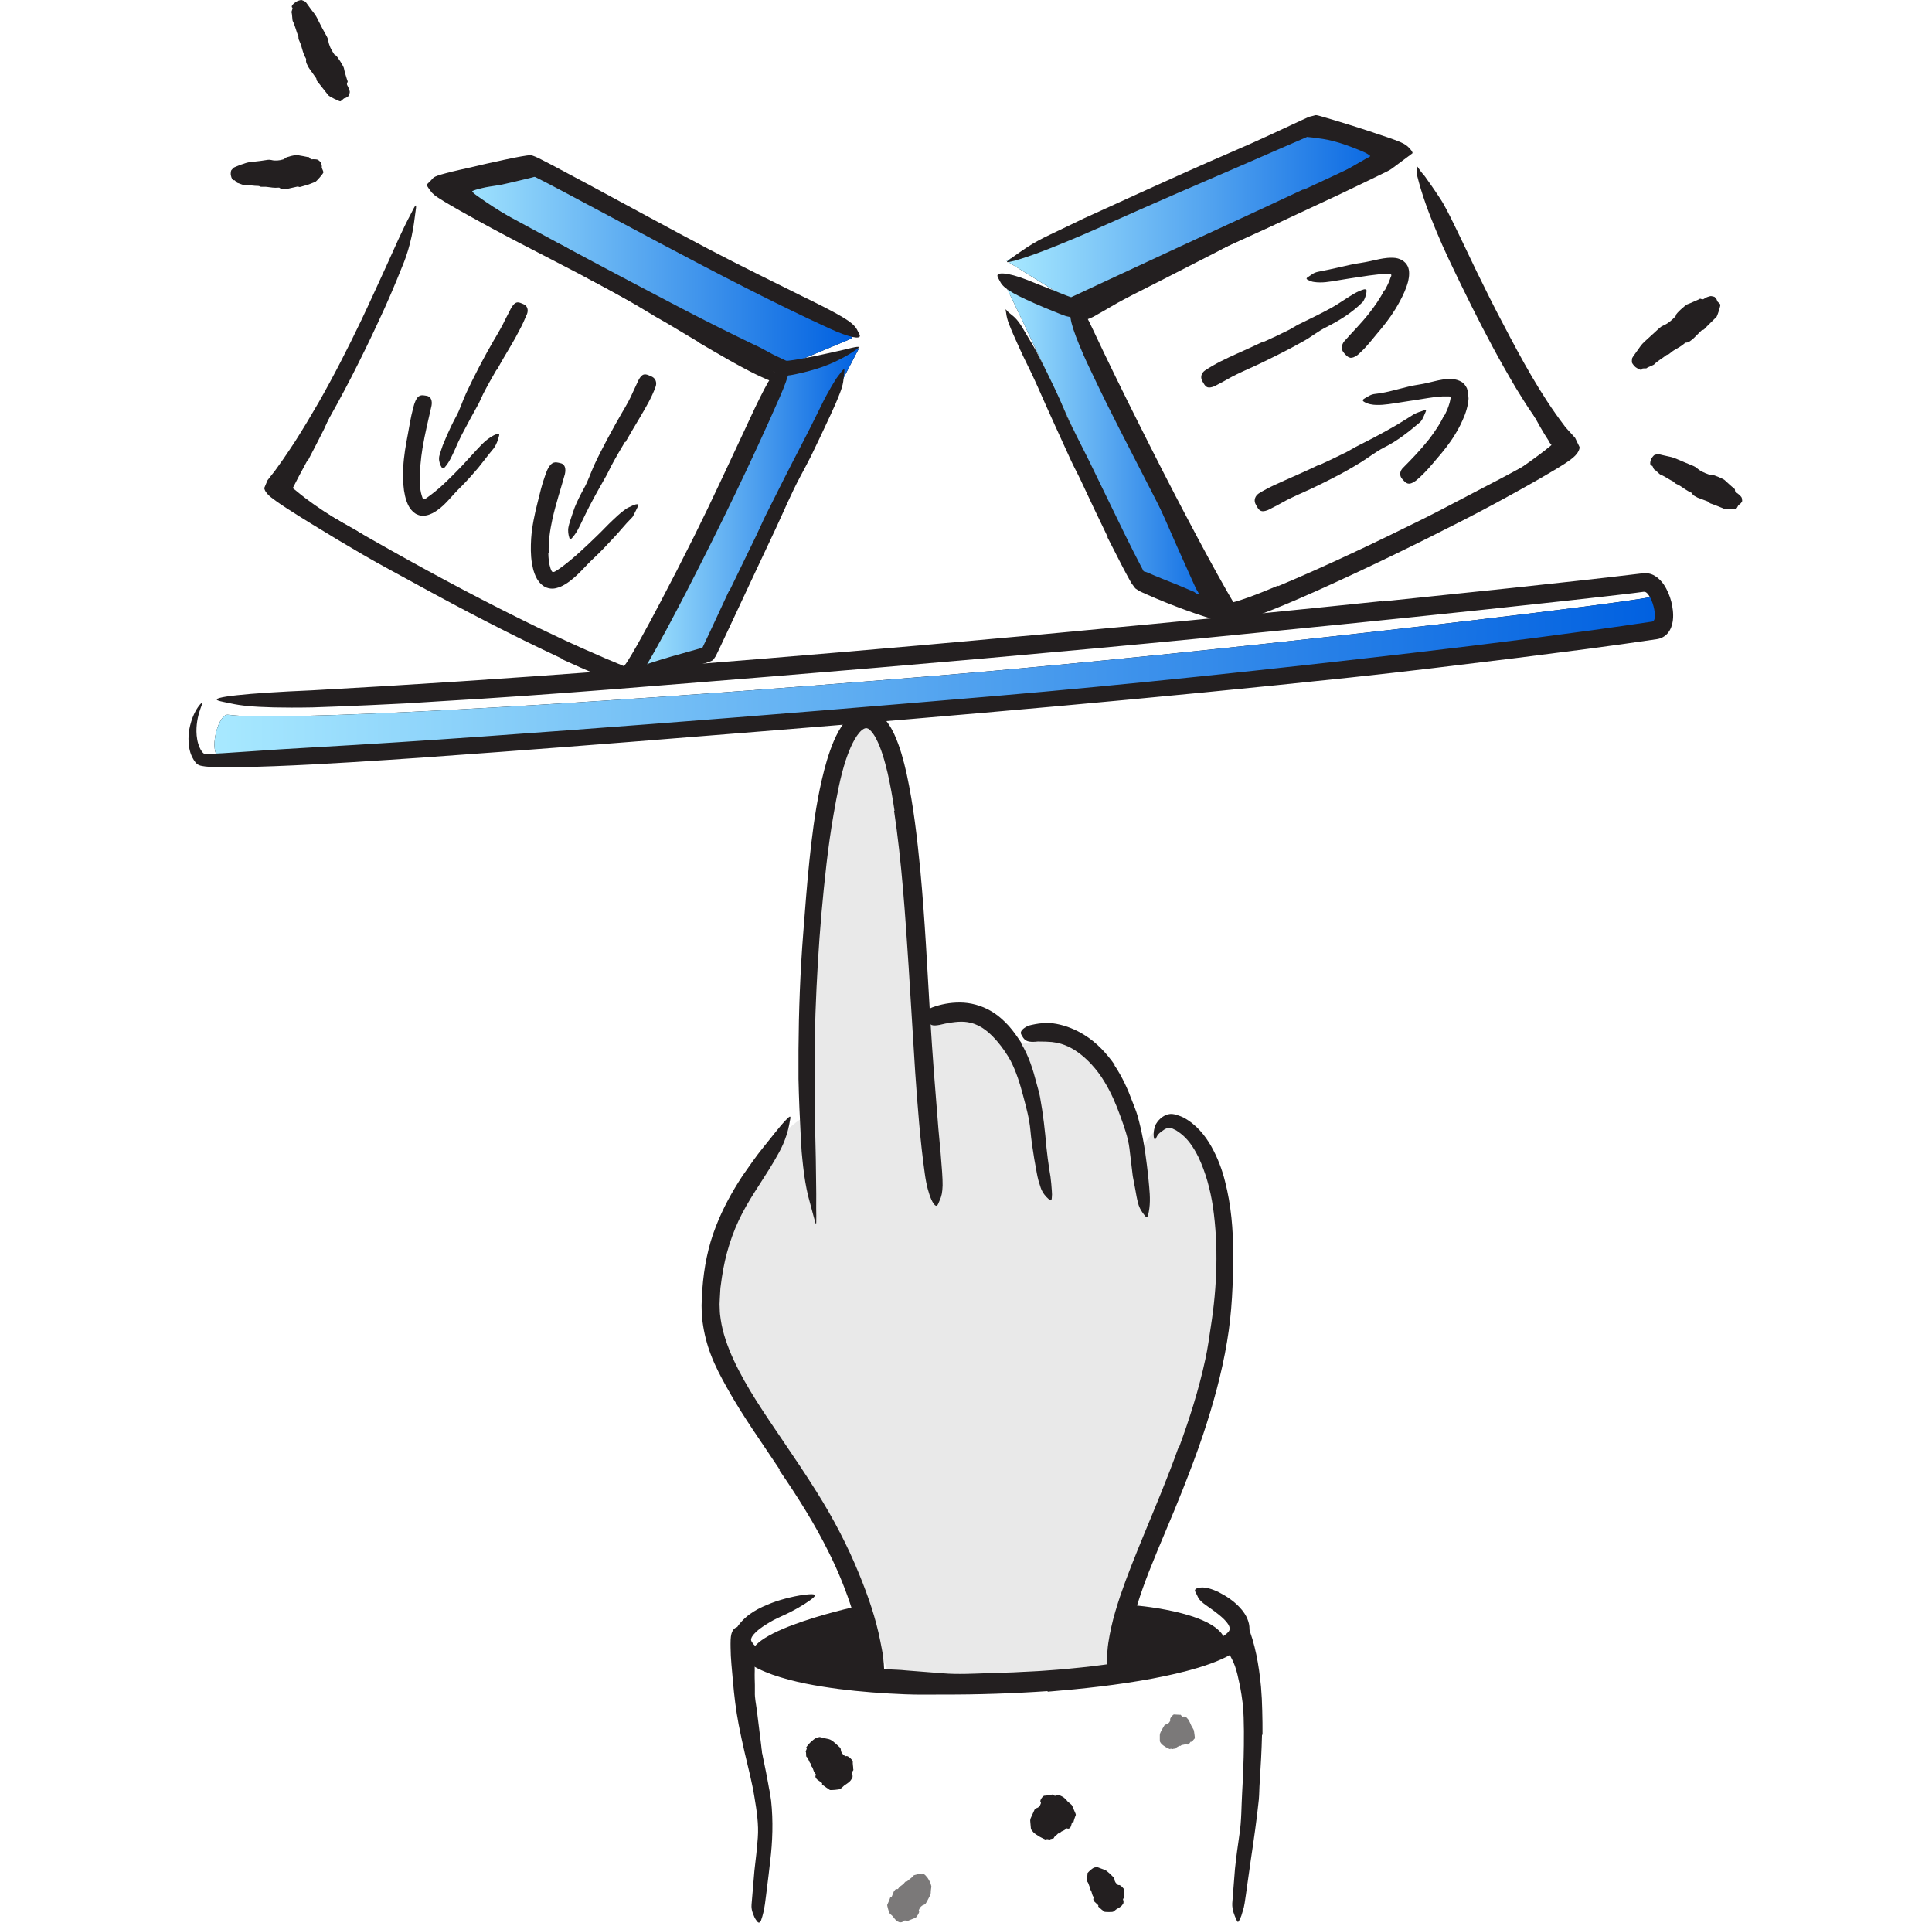 <svg width="201" height="200" viewBox="0 0 201 200" fill="none" xmlns="http://www.w3.org/2000/svg">
<path d="M77.867 180.554L77.661 178.505C77.632 178.257 77.575 178.008 77.556 177.755C77.484 176.867 77.427 175.969 77.456 175.061C77.456 174.66 77.456 174.254 77.47 173.848C77.494 173.58 77.48 173.322 77.59 173.055C77.632 172.926 77.675 172.792 77.733 172.668L77.852 172.487C77.895 172.429 77.962 172.386 78.015 172.339C78.163 172.229 78.177 172.276 78.253 172.463C78.363 172.673 78.478 172.912 78.502 173.17C78.545 173.604 78.502 174.068 78.516 174.545C78.526 175.023 78.55 175.515 78.535 176.021C78.511 176.628 78.659 177.249 78.736 177.865L78.989 179.914L79.147 181.185C79.237 181.825 79.271 182.479 79.347 183.119C79.405 183.616 79.514 184.103 79.557 184.6C79.572 184.71 79.586 184.815 79.586 184.929C79.586 185.345 79.524 185.479 79.309 185.565C79.261 185.584 79.213 185.612 79.161 185.622C78.999 185.66 78.85 185.498 78.769 185.211C78.521 184.366 78.32 183.487 78.144 182.589C77.991 181.93 77.953 181.242 77.847 180.559H77.876L77.867 180.554Z" fill="#231F20"/>
<path d="M130.202 175.62C130.293 176.294 130.365 176.972 130.408 177.645C130.431 177.889 130.474 178.132 130.479 178.381C130.503 179.25 130.508 180.119 130.436 180.979C130.408 181.361 130.384 181.743 130.369 182.126C130.336 182.369 130.307 182.608 130.264 182.852C130.216 183.09 130.154 183.329 130.092 183.568C130.049 183.716 130.011 183.692 129.939 183.559C129.877 183.425 129.748 183.186 129.696 182.909L129.553 182.178C129.519 181.935 129.51 181.696 129.495 181.457C129.486 181.218 129.476 180.979 129.467 180.736C129.481 180.497 129.495 180.253 129.514 180.01C129.567 179.427 129.457 178.825 129.4 178.233C129.338 177.583 129.266 176.929 129.161 176.284C129.099 175.883 129.027 175.486 128.941 175.09C128.817 174.493 128.683 173.886 128.483 173.313C128.325 172.869 128.101 172.453 127.886 172.038C127.843 171.947 127.785 171.861 127.742 171.765C127.58 171.417 127.609 171.278 127.857 171.082C127.914 171.039 127.967 170.987 128.029 170.949C128.229 170.82 128.473 170.896 128.645 171.14C129.161 171.866 129.505 172.726 129.763 173.609C129.959 174.268 130.107 174.942 130.216 175.615H130.188L130.202 175.62Z" fill="#231F20"/>
<path opacity="0.1" d="M83.355 116.373C83.355 116.373 77.876 119.87 75.287 127.636C72.698 135.403 73.601 136.85 76.72 144.292C79.839 151.733 87.572 160.723 88.833 164.319C90.089 167.916 92.607 174.445 92.607 174.445L113.819 173.576C113.819 173.576 115.715 173.915 116.207 170.643C116.699 167.376 118.777 162.886 119.99 159.915C121.203 156.944 126.109 143.632 126.591 138.779C127.073 133.931 127.728 125.654 126.113 121.517C124.499 117.381 121.547 114.864 118.944 119.182C118.944 119.182 116.178 110.341 113.819 109.29C111.464 108.244 108.264 107.881 105.021 108.946C105.021 108.946 103.397 105.187 100.454 105.282C97.512 105.378 96.05 105.612 96.05 105.612C96.05 105.612 94.231 82.766 93.165 79.618C92.1 76.466 91.393 74.737 90.089 74.766C88.785 74.794 86.263 79.403 85.728 82.847C85.194 86.291 82.805 104.475 83.355 107.245C83.909 110.011 83.355 116.373 83.355 116.373Z" fill="#231F20"/>
<path d="M109.324 175.214C108.45 175.276 107.576 175.324 106.702 175.362C105.828 175.41 104.949 175.429 104.075 175.448C103.435 175.472 102.8 175.505 102.16 175.505C99.905 175.491 97.655 175.395 95.41 175.219C94.412 175.161 93.414 175.08 92.425 175.004C91.79 174.937 91.155 174.87 90.519 174.803C89.889 174.684 89.273 174.498 88.656 174.311C88.274 174.187 88.351 174.077 88.709 173.939C89.067 173.805 89.717 173.585 90.443 173.547C91.083 173.561 91.718 173.609 92.353 173.647C92.989 173.686 93.629 173.69 94.264 173.762C95.539 173.862 96.815 173.963 98.104 174.063C99.647 174.197 101.257 174.092 102.838 174.049C104.576 174.001 106.315 173.929 108.058 173.829C109.128 173.752 110.203 173.686 111.268 173.576C112.887 173.423 114.511 173.246 116.107 172.983C117.344 172.778 118.543 172.472 119.746 172.186C120.009 172.119 120.272 172.057 120.539 171.99C121.533 171.756 121.872 171.823 122.168 172.157C122.235 172.233 122.316 172.305 122.364 172.382C122.517 172.635 122.163 172.988 121.442 173.227C119.297 173.92 116.967 174.354 114.612 174.689C112.864 174.923 111.101 175.109 109.339 175.252V175.214H109.324Z" fill="#231F20"/>
<path d="M89.731 166.965C89.731 166.965 77.231 169.578 78.21 172.453C79.194 175.329 90.567 174.966 91.174 174.727C91.78 174.488 89.731 166.965 89.731 166.965Z" fill="#231F20"/>
<path d="M117.745 166.965C117.745 166.965 126.195 167.562 127.384 170.409C128.229 172.434 116.078 173.853 116.078 173.853L117.745 166.96V166.965Z" fill="#231F20"/>
<path d="M23.73 74.35C22.77 74.211 21.81 77.66 22.608 78.601C24.743 81.113 109.73 72.344 109.73 72.344L172.722 65.37C172.722 65.37 173.333 61.697 171.619 62.117C168.762 62.819 125.683 67.945 98.138 70.232C57.791 73.585 28.545 75.033 23.725 74.35H23.73Z" fill="black"/>
<path d="M23.73 74.35C22.77 74.211 21.81 77.66 22.608 78.601C24.743 81.113 109.73 72.344 109.73 72.344L172.722 65.37C172.722 65.37 173.333 61.697 171.619 62.117C168.762 62.819 125.683 67.945 98.138 70.232C57.791 73.585 28.545 75.033 23.725 74.35H23.73Z" fill="url(#paint0_linear_285_1696)"/>
<path d="M106.243 108.54C107.046 109.882 107.471 111.267 107.824 112.633C107.953 113.13 108.111 113.617 108.202 114.118C108.527 115.881 108.718 117.634 108.871 119.377C108.947 120.151 109.057 120.92 109.171 121.68L109.291 122.41C109.324 122.654 109.343 122.902 109.372 123.146C109.396 123.39 109.415 123.638 109.429 123.882L109.448 124.249C109.448 124.374 109.434 124.502 109.425 124.627C109.391 124.942 109.3 124.923 109.066 124.703C108.808 124.488 108.436 124.063 108.259 123.509L108.03 122.773C107.958 122.53 107.92 122.277 107.867 122.033C107.772 121.536 107.681 121.04 107.6 120.548C107.438 119.554 107.285 118.565 107.199 117.567C107.094 116.368 106.759 115.165 106.449 113.999C106.114 112.719 105.718 111.453 105.131 110.321C104.763 109.662 104.295 108.969 103.784 108.368C103.015 107.46 102.112 106.662 100.999 106.4C100.144 106.17 99.236 106.314 98.348 106.476C98.152 106.519 97.956 106.567 97.76 106.61C97.388 106.677 97.139 106.691 96.944 106.629C96.753 106.557 96.619 106.405 96.485 106.156C96.423 106.042 96.351 105.932 96.304 105.817C96.151 105.43 96.404 105.015 96.992 104.79C97.861 104.475 98.826 104.274 99.881 104.284C100.932 104.284 102.097 104.585 103.081 105.163C103.812 105.588 104.428 106.142 104.949 106.715C105.465 107.298 105.88 107.914 106.282 108.52L106.243 108.549V108.54Z" fill="#231F20"/>
<path d="M115.944 110.808C116.752 112.007 117.334 113.297 117.812 114.596C117.993 115.069 118.189 115.532 118.333 116.015C118.82 117.72 119.111 119.449 119.316 121.173C119.417 121.937 119.498 122.706 119.56 123.466C119.651 124.44 119.694 125.434 119.441 126.408C119.34 126.714 119.273 126.671 119.078 126.418C118.863 126.165 118.543 125.711 118.409 125.176C118.28 124.703 118.199 124.225 118.118 123.752L117.85 122.339C117.735 121.388 117.621 120.433 117.506 119.468C117.363 118.312 116.943 117.175 116.546 116.072C116.107 114.859 115.6 113.669 114.936 112.58C114.54 111.902 114.067 111.276 113.542 110.703C112.739 109.853 111.808 109.089 110.719 108.692C110.303 108.53 109.864 108.449 109.429 108.391L108.775 108.353L108.125 108.344C107.934 108.329 107.748 108.377 107.552 108.372C106.84 108.401 106.587 108.2 106.372 107.823C106.325 107.732 106.262 107.651 106.229 107.565C106.114 107.293 106.391 106.973 106.998 106.691C107.901 106.457 108.918 106.309 109.921 106.509C110.924 106.696 111.913 107.097 112.787 107.641C114.105 108.449 115.137 109.585 115.973 110.775L115.94 110.803L115.944 110.808Z" fill="#231F20"/>
<path d="M81.129 152.889C79.285 150.099 77.298 147.353 75.612 144.325C75.001 143.221 74.389 142.089 73.94 140.876C73.534 139.811 73.248 138.679 73.095 137.523C73.066 137.232 73.014 136.945 73.009 136.649L72.99 135.77C73.004 135.206 73.042 134.657 73.071 134.098C73.233 131.877 73.658 129.642 74.49 127.55C75.206 125.692 76.18 123.939 77.241 122.32C77.957 121.302 78.645 120.28 79.424 119.334L80.57 117.906C80.947 117.428 81.334 116.956 81.759 116.511C82.294 115.952 82.294 116.067 82.151 116.745C82.041 117.438 81.726 118.685 81.019 119.931C79.806 122.167 78.316 124.106 77.231 126.188C76.147 128.271 75.445 130.521 75.096 132.918C75.044 133.277 74.991 133.635 74.948 134.003C74.929 134.37 74.905 134.738 74.886 135.111L74.862 135.67L74.881 136.2C74.881 136.553 74.929 136.902 74.981 137.255C75.187 138.669 75.688 140.059 76.3 141.406C77.666 144.372 79.615 147.148 81.506 149.951C82.681 151.676 83.856 153.419 84.969 155.201C86.665 157.895 88.169 160.751 89.368 163.703C90.304 165.991 91.116 168.307 91.589 170.738C91.685 171.273 91.809 171.794 91.876 172.343C92.124 174.373 91.924 175.037 91.432 175.472C91.317 175.572 91.202 175.701 91.088 175.758C90.701 175.95 90.338 175.152 90.132 173.757C89.502 169.616 88.207 165.432 86.225 161.477C84.773 158.535 82.987 155.707 81.081 152.927L81.119 152.894L81.129 152.889Z" fill="#231F20"/>
<path d="M93.06 84.308C92.865 82.99 92.635 81.681 92.344 80.406C92.043 79.145 91.689 77.87 91.15 76.838C91.021 76.58 90.868 76.356 90.725 76.165C90.577 75.997 90.424 75.84 90.319 75.797C90.147 75.716 89.97 75.701 89.626 75.983C89.296 76.274 88.972 76.771 88.704 77.311C88.432 77.855 88.203 78.452 87.997 79.059C87.405 80.855 87.066 82.78 86.727 84.691C86.135 88.077 85.781 91.53 85.466 94.984C85.165 98.442 84.964 101.914 84.84 105.387C84.725 108.472 84.749 111.577 84.759 114.639C84.768 116.607 84.845 118.575 84.874 120.547L84.912 123.499C84.936 124.483 84.897 125.472 84.926 126.456C84.926 127.683 84.926 127.526 84.639 126.508C84.496 125.973 84.3 125.252 84.071 124.388C83.861 123.504 83.679 122.458 83.555 121.321C83.503 120.815 83.445 120.313 83.402 119.807L83.312 118.293L83.168 115.265C83.13 114.252 83.092 113.244 83.073 112.232V109.198C83.101 105.148 83.249 101.093 83.57 97.023C83.761 94.592 83.942 92.108 84.2 89.61C84.458 87.117 84.768 84.605 85.279 82.126C85.566 80.764 85.891 79.408 86.368 78.061C86.607 77.387 86.88 76.719 87.247 76.059C87.625 75.41 88.064 74.727 88.871 74.221C89.277 73.967 89.808 73.834 90.333 73.877C90.873 73.915 91.365 74.173 91.694 74.469C91.885 74.612 92.005 74.775 92.158 74.932C92.277 75.095 92.415 75.257 92.511 75.419C92.726 75.749 92.903 76.083 93.055 76.418C93.662 77.76 94.011 79.116 94.321 80.478C95.047 83.826 95.42 87.189 95.749 90.546C96.227 95.633 96.471 100.749 96.772 105.798C97.006 109.719 97.311 113.564 97.627 117.424C97.703 118.274 97.779 119.1 97.861 119.955C97.99 121.536 98.076 122.573 98.066 123.303C98.047 124.034 97.951 124.464 97.77 124.841C97.684 125.013 97.622 125.233 97.536 125.352C97.259 125.768 96.538 124.474 96.218 122.119C95.726 118.637 95.463 115.078 95.21 111.467C94.985 107.861 94.761 104.207 94.531 100.548C94.173 95.122 93.815 89.668 93.017 84.342L93.065 84.328L93.06 84.308Z" fill="#231F20"/>
<path d="M122.627 150.658C123.744 147.62 124.728 144.539 125.402 141.387C125.655 140.236 125.808 139.075 125.984 137.914C126.62 133.84 126.777 129.656 126.195 125.558C125.922 123.752 125.44 121.956 124.68 120.361C124.184 119.358 123.548 118.398 122.689 117.806L122.369 117.586C122.254 117.524 122.139 117.476 122.025 117.419L121.853 117.333C121.815 117.314 121.81 117.318 121.805 117.314C121.795 117.314 121.795 117.304 121.781 117.304C121.743 117.295 121.652 117.304 121.561 117.314C121.37 117.357 121.151 117.466 120.964 117.615C120.773 117.758 120.539 117.901 120.41 118.126C120.253 118.398 120.214 118.551 120.152 118.541C120.105 118.532 120.014 118.36 120.019 117.997C120.019 117.815 120.042 117.591 120.114 117.323C120.128 117.256 120.157 117.189 120.167 117.108C120.205 117.046 120.234 116.975 120.272 116.912C120.353 116.779 120.448 116.64 120.568 116.511C120.692 116.377 120.831 116.248 121.022 116.134C121.203 116.019 121.437 115.905 121.738 115.881C121.819 115.881 121.896 115.871 121.977 115.881C122.063 115.89 122.154 115.905 122.244 115.924C122.378 115.957 122.445 115.986 122.55 116.019C122.741 116.086 122.942 116.153 123.128 116.249C124.456 116.965 125.373 118.107 126.027 119.262C126.682 120.433 127.145 121.655 127.451 122.897C128.091 125.381 128.296 127.898 128.296 130.411C128.296 133.41 128.177 136.534 127.661 139.548C127.112 142.863 126.209 146.097 125.158 149.259C124.504 151.203 123.773 153.118 123.023 155.014C121.891 157.89 120.62 160.717 119.508 163.554C118.648 165.756 117.941 167.973 117.435 170.194C117.344 170.681 117.248 171.163 117.186 171.651C117.043 172.553 116.952 173.126 116.852 173.532C116.713 173.943 116.599 174.182 116.365 174.411C116.264 174.512 116.164 174.65 116.064 174.722C115.892 174.841 115.72 174.717 115.538 174.349C115.347 173.986 115.19 173.38 115.19 172.611C115.166 171.464 115.376 170.356 115.615 169.262C115.854 168.164 116.188 167.103 116.537 166.038C117.253 163.927 118.098 161.859 118.939 159.805C120.195 156.758 121.48 153.729 122.574 150.653L122.622 150.668L122.627 150.658Z" fill="#231F20"/>
<path d="M78.979 180.855C79.28 182.398 79.639 183.936 79.925 185.565C79.973 185.861 80.03 186.152 80.092 186.443C80.14 186.74 80.188 187.036 80.226 187.332C80.451 189.434 80.379 191.564 80.126 193.622C80.025 194.54 79.916 195.452 79.801 196.35C79.643 197.501 79.581 198.666 79.175 199.775C79.008 200.114 78.879 200.052 78.65 199.712C78.531 199.545 78.425 199.311 78.325 199.029C78.22 198.752 78.158 198.432 78.191 198.103C78.287 196.937 78.387 195.767 78.487 194.602C78.626 193.451 78.755 192.309 78.841 191.158C78.946 189.777 78.726 188.349 78.492 186.955C78.249 185.421 77.843 183.893 77.475 182.317C77.25 181.352 77.04 180.377 76.849 179.393C76.563 177.903 76.381 176.384 76.252 174.88C76.157 173.709 76.013 172.549 76.008 171.364C76.008 171.102 75.999 170.848 76.013 170.586C76.032 170.098 76.123 169.783 76.257 169.578C76.391 169.372 76.572 169.272 76.844 169.215C76.969 169.191 77.093 169.148 77.212 169.143C77.613 169.129 77.89 169.559 77.929 170.223C78.005 172.2 78.024 174.206 78.258 176.255C78.425 177.774 78.688 179.307 79.022 180.85L78.979 180.865V180.855Z" fill="#231F20"/>
<path d="M131.296 180.463C131.258 182.111 131.162 183.754 131.057 185.393C131.009 185.99 131.019 186.587 130.966 187.184C130.747 189.285 130.446 191.368 130.135 193.446C130.006 194.368 129.872 195.294 129.743 196.211C129.658 196.799 129.586 197.391 129.49 197.974L129.404 198.413L129.28 198.843L129.151 199.273C129.103 199.416 129.032 199.555 128.97 199.693C128.803 200.037 128.75 199.98 128.607 199.641C128.449 199.297 128.172 198.676 128.201 197.998C128.296 196.804 128.387 195.61 128.483 194.415C128.607 193.226 128.769 192.037 128.946 190.838C129.17 189.41 129.146 187.9 129.232 186.424C129.28 185.612 129.318 184.805 129.347 183.993C129.385 183.181 129.395 182.369 129.409 181.557C129.423 180.559 129.419 179.556 129.385 178.562C129.352 177.808 129.337 177.048 129.275 176.294L129.194 175.166C129.156 174.794 129.108 174.421 129.06 174.049C128.989 173.471 128.865 172.907 128.731 172.348C128.607 171.789 128.449 171.24 128.291 170.691C128.225 170.447 128.143 170.213 128.086 169.97C127.828 169.072 127.905 168.752 128.363 168.422C128.468 168.346 128.568 168.255 128.674 168.197C129.032 168.006 129.462 168.298 129.753 168.971C130.594 170.977 130.976 173.217 131.191 175.453C131.262 176.284 131.305 177.12 131.32 177.956C131.353 178.792 131.344 179.623 131.348 180.454H131.301L131.296 180.463Z" fill="#231F20"/>
<path d="M143.829 62.562L157.308 61.157L164.043 60.426L167.406 60.049L170.811 59.648C171.275 59.576 171.762 59.648 172.158 59.901C172.555 60.121 172.922 60.541 173.094 60.804C173.486 61.391 173.711 61.969 173.873 62.571C173.949 62.872 174.007 63.178 174.04 63.498C174.059 63.655 174.064 63.822 174.069 63.99C174.069 64.157 174.069 64.314 174.035 64.577C173.973 65.04 173.811 65.485 173.529 65.838C173.243 66.192 172.832 66.421 172.373 66.488L168.619 67.028L165.022 67.515L157.829 68.437C152.049 69.148 146.27 69.86 140.49 70.476C120.095 72.645 99.666 74.431 79.232 76.079C70.167 76.81 61.048 77.545 52.045 78.214C46.834 78.601 41.618 78.983 36.388 79.298C33.775 79.456 31.162 79.599 28.54 79.699C27.231 79.747 25.922 79.79 24.604 79.805C23.945 79.814 23.291 79.814 22.622 79.8C22.288 79.79 21.953 79.781 21.609 79.752C21.428 79.733 21.289 79.733 21.007 79.675C20.759 79.637 20.52 79.528 20.358 79.336C20.296 79.241 20.219 79.15 20.162 79.055L20 78.768C19.923 78.61 19.861 78.448 19.808 78.29C19.713 77.966 19.646 77.641 19.627 77.321C19.584 76.681 19.627 76.05 19.785 75.453C20.09 74.221 20.573 73.567 20.812 73.28C21.065 72.993 21.093 73.06 20.964 73.409C20.845 73.757 20.573 74.412 20.473 75.358C20.425 75.826 20.415 76.37 20.52 76.934C20.568 77.216 20.654 77.502 20.773 77.765C20.883 78.032 21.089 78.309 21.17 78.353C21.218 78.419 21.313 78.41 21.385 78.405C21.394 78.405 21.447 78.405 21.49 78.405H21.628C21.724 78.405 21.824 78.405 21.92 78.405C22.321 78.395 22.746 78.372 23.186 78.348C24.074 78.29 25.01 78.224 25.999 78.161C27.976 78.023 30.149 77.875 32.447 77.751C44.25 77.091 56.047 76.203 67.869 75.305C79.691 74.398 91.527 73.423 103.416 72.411C117.635 71.197 132.409 69.607 146.905 67.921C151.08 67.433 155.254 66.927 159.424 66.388L165.677 65.552L168.796 65.112L171.79 64.673C171.891 64.668 171.996 64.635 172.058 64.549C172.115 64.467 172.144 64.362 172.158 64.262C172.158 64.233 172.168 64.123 172.168 64.023C172.168 63.923 172.163 63.818 172.149 63.713C172.125 63.498 172.087 63.283 172.029 63.068C171.919 62.643 171.743 62.218 171.523 61.902C171.394 61.726 171.356 61.687 171.26 61.621C171.174 61.559 171.06 61.549 170.959 61.563L169.966 61.692L168.92 61.816L166.842 62.055L162.691 62.519L154.385 63.416C144.55 64.463 134.711 65.442 124.876 66.407C109.974 67.854 94.99 69.167 80.178 70.376C68.662 71.298 57.375 72.277 45.964 72.936C44.708 73.017 43.466 73.094 42.22 73.17C40.973 73.232 39.726 73.289 38.456 73.352C36.106 73.457 34.157 73.533 32.519 73.586C30.885 73.619 29.562 73.609 28.473 73.586C26.29 73.533 25.034 73.399 24.021 73.175C23.563 73.07 22.951 72.974 22.684 72.869C21.781 72.52 25.602 72.1 32.461 71.809C52.814 70.701 74.255 69.014 95.769 67.128C111.746 65.719 127.79 64.19 143.786 62.528L143.81 62.576L143.829 62.562Z" fill="#231F20"/>
<path d="M68.514 64.811L70.568 60.665C70.816 60.159 71.031 59.638 71.28 59.137C71.728 58.253 72.163 57.364 72.626 56.49C73.095 55.616 73.553 54.737 74.002 53.854C74.394 53.066 74.79 52.278 75.177 51.499C75.421 50.998 75.669 50.491 75.918 49.99C76.185 49.493 76.486 49.015 76.768 48.528C76.949 48.227 76.921 48.265 76.858 48.562C76.787 48.853 76.744 49.426 76.61 50.076C76.276 51.179 75.898 52.268 75.507 53.347C75.077 54.413 74.556 55.44 74.026 56.467C73.395 57.694 72.813 59.008 72.201 60.278L70.143 64.453C69.722 65.308 69.302 66.168 68.901 67.027L68.672 67.514L68.471 67.949C68.438 68.025 68.404 68.102 68.376 68.178C68.361 68.217 68.347 68.255 68.342 68.298C68.361 68.322 68.409 68.284 68.442 68.279C68.586 68.226 68.734 68.169 68.882 68.126C69.054 68.064 69.221 68.002 69.388 67.94C69.641 67.844 69.89 67.753 70.138 67.662L70.907 67.357L72.421 66.717C72.641 66.621 72.851 66.511 73.076 66.425C73.902 66.091 74.179 66.048 74.532 66.378C74.609 66.445 74.695 66.502 74.752 66.564C74.933 66.755 74.733 67.247 74.117 67.553C73.309 67.992 72.445 68.36 71.566 68.68C71.127 68.842 70.687 68.995 70.248 69.148L69.293 69.468L67.993 69.869L67.731 69.96L67.554 69.946L67.205 69.917L67.067 69.764L67.033 69.726L67.014 69.707L67.005 69.697V69.692C66.957 69.74 67.067 69.626 67.057 69.64C66.986 69.621 66.957 69.616 66.919 69.597C66.833 69.482 66.737 69.368 66.723 69.138C66.709 68.909 66.79 68.589 66.947 68.236C67.086 67.887 67.239 67.538 67.391 67.185L67.745 66.397L67.993 65.867L68.49 64.806L68.519 64.82L68.514 64.811Z" fill="#231F20"/>
<path d="M82.204 38.173L89.378 36.205L73.066 67.548L65.949 70.428L82.204 38.173Z" fill="black"/>
<path d="M82.204 38.173L89.378 36.205L73.066 67.548L65.949 70.428L82.204 38.173Z" fill="url(#paint1_linear_285_1696)"/>
<path d="M75.865 61.506L78.703 55.659C79.046 54.948 79.352 54.217 79.706 53.51C80.952 51.017 82.204 48.528 83.493 46.059C84.067 44.965 84.616 43.847 85.16 42.748C85.504 42.042 85.853 41.33 86.249 40.647C86.44 40.303 86.641 39.959 86.851 39.625C87.047 39.281 87.314 38.975 87.549 38.655C87.854 38.264 87.883 38.354 87.83 38.798C87.802 39.061 87.763 39.372 87.725 39.711C87.668 40.078 87.544 40.484 87.376 40.905C86.803 42.405 86.077 43.833 85.409 45.29C85.06 46.011 84.716 46.737 84.367 47.463C84.004 48.179 83.622 48.891 83.24 49.608C82.323 51.313 81.549 53.175 80.713 54.967L77.933 60.88C77.365 62.093 76.797 63.311 76.228 64.524C75.794 65.446 75.364 66.368 74.929 67.29L74.595 67.983C74.542 68.078 74.461 68.284 74.356 68.412C74.308 68.484 74.26 68.561 74.203 68.627C74.15 68.694 74.06 68.728 73.983 68.766C73.831 68.833 73.63 68.904 73.501 68.943L73.128 69.052L72.393 69.263C70.879 69.688 69.417 70.175 67.936 70.638C67.612 70.739 67.296 70.853 66.967 70.949C66.355 71.121 65.945 71.211 65.639 71.207C65.333 71.192 65.128 71.087 64.942 70.915C64.856 70.839 64.751 70.767 64.693 70.691C64.593 70.557 64.655 70.399 64.841 70.199C65.028 69.993 65.352 69.793 65.792 69.626C67.096 69.129 68.457 68.699 69.842 68.293C70.535 68.097 71.227 67.901 71.925 67.706L72.947 67.414L73.081 67.371C73.525 66.459 73.993 65.437 74.451 64.457L75.832 61.487L75.87 61.501L75.865 61.506Z" fill="#231F20"/>
<path d="M46.628 18.776L56.205 17.28L88.451 34.275C88.871 34.5 88.847 35.111 88.403 35.292L81.707 38.092C81.707 38.092 45.348 20.61 46.624 18.776H46.628Z" fill="black"/>
<path d="M46.628 18.776L56.205 17.28L88.451 34.275C88.871 34.5 88.847 35.111 88.403 35.292L81.707 38.092C81.707 38.092 45.348 20.61 46.624 18.776H46.628Z" fill="url(#paint2_linear_285_1696)"/>
<path d="M51.31 22.984C50.822 22.654 50.335 22.329 49.834 22.009L49.093 21.517L48.673 21.231C48.458 21.087 48.243 20.935 48.052 20.782C47.77 20.557 47.512 20.323 47.407 20.104C47.345 19.994 47.35 19.893 47.331 19.779C47.321 19.75 47.345 19.717 47.307 19.678C47.316 19.645 47.321 19.607 47.34 19.583C47.364 19.526 47.407 19.478 47.441 19.43C47.622 19.077 48.286 18.833 48.893 18.661L49.122 18.594L49.308 18.546L49.59 18.48L50.154 18.36C50.904 18.212 51.644 18.054 52.399 17.959C53.062 17.863 53.726 17.739 54.381 17.629C54.801 17.562 55.221 17.472 55.651 17.438C55.866 17.419 56.081 17.405 56.296 17.395C56.511 17.381 56.736 17.433 56.95 17.453C57.223 17.496 57.189 17.524 56.984 17.668C56.879 17.739 56.736 17.854 56.564 17.992C56.387 18.116 56.177 18.212 55.943 18.288C55.532 18.427 55.112 18.527 54.696 18.623L53.44 18.924C53.02 19.019 52.604 19.115 52.184 19.21C51.758 19.287 51.333 19.349 50.904 19.416C50.65 19.454 50.392 19.506 50.139 19.569L49.762 19.664L49.523 19.731C49.442 19.755 49.361 19.784 49.28 19.817C49.241 19.836 49.198 19.85 49.16 19.874C49.146 19.884 49.117 19.903 49.122 19.922C49.132 19.941 49.146 19.955 49.155 19.97C49.218 20.032 49.289 20.094 49.365 20.161L49.499 20.266L49.853 20.519C50.33 20.853 50.813 21.188 51.305 21.503C51.911 21.89 52.528 22.277 53.144 22.649C54.08 23.213 55.016 23.791 55.976 24.307C56.349 24.507 56.726 24.684 57.108 24.856L58.235 25.401C58.398 25.482 58.565 25.549 58.727 25.639C59.329 25.964 59.477 26.141 59.458 26.499C59.458 26.58 59.458 26.666 59.444 26.738C59.391 26.986 59.043 27.044 58.551 26.886C57.825 26.647 57.099 26.365 56.382 26.041C55.685 25.682 54.997 25.291 54.314 24.885C53.297 24.283 52.298 23.643 51.3 23.003L51.314 22.974L51.31 22.984Z" fill="#231F20"/>
<path d="M72.603 35.541L69.427 33.645L68.257 32.976C66.9 32.154 65.539 31.338 64.158 30.564C63.547 30.22 62.926 29.881 62.305 29.561C61.909 29.351 61.503 29.164 61.111 28.935C60.724 28.706 60.342 28.467 59.96 28.223C59.726 28.07 59.773 28.051 60.022 28.085C60.266 28.123 60.724 28.176 61.23 28.328C62.955 28.988 64.603 29.804 66.188 30.769C67.139 31.338 68.175 31.839 69.169 32.388C70.263 32.985 71.328 33.626 72.407 34.246L74.394 35.402C75.397 35.98 76.4 36.573 77.413 37.117C78.201 37.542 79.004 37.896 79.801 38.278C79.978 38.364 80.155 38.435 80.327 38.526C80.976 38.851 81.134 39.047 81.134 39.372C81.134 39.448 81.143 39.524 81.134 39.591C81.091 39.816 80.742 39.84 80.236 39.653C78.755 39.061 77.289 38.268 75.832 37.447C74.748 36.835 73.678 36.2 72.598 35.574L72.608 35.55L72.603 35.541Z" fill="#231F20"/>
<path d="M31.974 47.907L31.11 49.512L30.699 50.31L30.599 50.506L30.551 50.601C30.551 50.601 30.541 50.62 30.537 50.63C30.517 50.658 30.498 50.692 30.484 50.725C30.441 50.787 30.508 50.821 30.551 50.849L30.627 50.907L30.876 51.107C32.036 52.077 33.331 52.965 34.658 53.797C35.251 54.16 35.862 54.504 36.469 54.838C36.865 55.043 37.243 55.277 37.62 55.53C37.806 55.655 37.992 55.784 38.169 55.922L38.437 56.132C38.523 56.209 38.594 56.309 38.675 56.395C38.862 56.629 38.804 56.653 38.508 56.691C38.198 56.758 37.677 56.81 37.185 56.648L36.531 56.428L36.201 56.319L35.896 56.17C35.485 55.97 35.074 55.764 34.673 55.55C33.885 55.072 33.111 54.561 32.366 53.992C31.922 53.648 31.444 53.338 30.966 53.013C30.727 52.856 30.489 52.688 30.25 52.517C30.131 52.435 30.011 52.344 29.896 52.254L29.724 52.12C29.677 52.077 29.552 51.996 29.486 51.915L29.003 51.384C28.97 51.337 28.908 51.303 28.898 51.246C28.884 51.189 28.879 51.131 28.874 51.074C28.874 50.959 28.889 50.845 28.917 50.725C28.975 50.491 29.075 50.252 29.175 50.023L29.385 49.584C29.677 49.02 29.978 48.476 30.279 47.936L31.401 45.944C31.96 44.936 32.533 43.933 33.058 42.921C33.464 42.132 33.794 41.325 34.157 40.532C34.238 40.356 34.305 40.184 34.391 40.007C34.706 39.362 34.873 39.19 35.189 39.161C35.26 39.157 35.337 39.138 35.399 39.147C35.614 39.166 35.657 39.515 35.509 40.036C35.065 41.578 34.42 43.116 33.718 44.63C33.168 45.739 32.586 46.833 32.022 47.926L31.988 47.912L31.974 47.907Z" fill="#231F20"/>
<path d="M58.417 68.489C53.253 66.082 48.214 63.459 43.237 60.727C41.422 59.729 39.593 58.764 37.801 57.723C36.006 56.682 34.219 55.612 32.447 54.518C31.559 53.973 30.675 53.424 29.796 52.851C29.328 52.536 29.027 52.359 28.244 51.767C27.91 51.509 27.642 51.227 27.532 50.921C27.499 50.845 27.48 50.749 27.532 50.673L27.632 50.434L27.838 49.952L28.344 49.302L28.597 48.982L28.769 48.743L29.438 47.802C29.882 47.172 30.302 46.517 30.728 45.877C31.559 44.564 32.361 43.231 33.14 41.879C34.735 39.09 36.201 36.205 37.582 33.325C38.465 31.471 39.306 29.599 40.166 27.732C41.021 25.859 41.819 23.977 42.793 22.157C43.356 21.006 43.361 21.183 43.194 22.282C43.056 23.39 42.798 25.458 41.871 27.66C41.088 29.623 40.261 31.572 39.359 33.478C38.475 35.398 37.539 37.294 36.579 39.181C35.604 41.063 34.596 42.93 33.517 44.769C32.968 45.686 32.428 46.603 31.831 47.501C31.53 47.95 31.253 48.404 30.933 48.843L30.455 49.503L30.216 49.832L30.097 49.995C30.059 50.042 30.049 50.052 30.021 50.085C29.939 50.181 29.854 50.281 29.767 50.381L29.681 50.477C29.681 50.477 29.648 50.51 29.643 50.529C29.648 50.549 29.662 50.563 29.677 50.577C29.729 50.635 29.796 50.687 29.863 50.74L29.916 50.783L30.092 50.907L30.46 51.165L31.21 51.671C32.227 52.335 33.269 52.989 34.329 53.615C36.45 54.871 38.614 56.089 40.758 57.298C45.711 60.078 50.736 62.748 55.852 65.227C57.428 65.986 59.009 66.731 60.604 67.443C61.402 67.801 62.2 68.15 63.002 68.494L64.21 69L64.626 69.172L64.784 69.239C64.832 69.253 64.894 69.306 64.936 69.253C65.061 69.129 65.147 68.99 65.252 68.838C65.409 68.594 65.586 68.293 65.753 68.021C66.088 67.457 66.412 66.879 66.733 66.301C67.373 65.145 68.003 63.975 68.619 62.8C69.856 60.455 71.065 58.095 72.24 55.736C74.069 52.068 75.736 48.413 77.46 44.75C77.843 43.943 78.196 43.145 78.588 42.333C80.04 39.329 80.627 38.435 81.41 38.025C81.587 37.929 81.788 37.791 81.936 37.757C82.438 37.647 82.127 39.014 81.148 41.254C78.239 47.898 74.905 54.771 71.385 61.606C70.062 64.142 68.753 66.669 67.267 69.191C67.052 69.535 66.962 69.721 66.494 70.395C66.293 70.681 66.064 70.934 65.806 71.097C65.682 71.188 65.538 71.231 65.376 71.216C65.371 71.202 65.4 71.326 65.385 71.274H65.381H65.366H65.338H65.28H65.171L64.951 71.264H64.731L64.488 71.164L63.996 70.973L63.355 70.71L62.357 70.29C61.029 69.726 59.716 69.143 58.407 68.546L58.422 68.499L58.417 68.489Z" fill="#231F20"/>
<path d="M65.018 45.972C64.526 46.793 64.043 47.62 63.59 48.47C63.422 48.78 63.289 49.105 63.117 49.411C62.501 50.49 61.889 51.579 61.311 52.687C61.063 53.184 60.81 53.676 60.576 54.173C60.275 54.813 59.983 55.462 59.477 56.002C59.305 56.165 59.272 56.112 59.214 55.878C59.138 55.635 59.057 55.219 59.143 54.818C59.209 54.455 59.348 54.13 59.448 53.781C59.558 53.437 59.673 53.098 59.797 52.764C60.065 52.1 60.394 51.455 60.743 50.82C61.173 50.06 61.45 49.196 61.818 48.384C62.228 47.495 62.682 46.621 63.141 45.752L64.01 44.157L64.693 42.958C64.932 42.561 65.156 42.165 65.376 41.764C65.548 41.453 65.696 41.128 65.839 40.804C65.987 40.479 66.135 40.154 66.293 39.834C66.36 39.691 66.417 39.543 66.503 39.409C66.814 38.907 67.052 38.845 67.535 39.055C67.645 39.103 67.759 39.146 67.864 39.203C68.213 39.399 68.347 39.786 68.218 40.192C67.807 41.362 67.157 42.423 66.513 43.526C66.03 44.338 65.534 45.16 65.065 45.996L65.027 45.977L65.018 45.972Z" fill="#231F20"/>
<path d="M57.046 57.526C57.055 58.094 57.117 58.667 57.266 59.102C57.285 59.15 57.299 59.212 57.323 59.25L57.366 59.35C57.375 59.379 57.395 59.408 57.414 59.436C57.457 59.494 57.538 59.508 57.614 59.494C57.629 59.508 57.82 59.408 57.972 59.312C58.135 59.207 58.297 59.083 58.474 58.959C59.711 58.042 60.953 56.862 62.152 55.696C62.692 55.181 63.198 54.622 63.747 54.111C64.096 53.781 64.449 53.447 64.841 53.146C65.032 52.988 65.237 52.854 65.467 52.749C65.691 52.639 65.92 52.53 66.164 52.463C66.489 52.415 66.46 52.477 66.331 52.754C66.269 52.893 66.178 53.074 66.073 53.275C66.021 53.38 65.968 53.49 65.906 53.599C65.877 53.657 65.839 53.709 65.811 53.772C65.768 53.815 65.729 53.867 65.682 53.91C65.032 54.55 64.459 55.305 63.8 55.988C63.155 56.685 62.491 57.392 61.77 58.066C60.896 58.868 60.16 59.852 59.047 60.621C58.899 60.726 58.722 60.826 58.546 60.922L58.23 61.07L57.843 61.184C57.323 61.309 56.769 61.18 56.377 60.831C56.272 60.755 56.196 60.645 56.1 60.554C56.024 60.454 55.942 60.334 55.88 60.239C55.77 60.053 55.689 59.866 55.618 59.68C55.479 59.312 55.403 58.954 55.341 58.596C55.197 57.722 55.212 56.867 55.259 56.026C55.345 54.751 55.618 53.509 55.923 52.295C56.162 51.355 56.367 50.404 56.711 49.482C56.788 49.277 56.845 49.071 56.941 48.876C57.304 48.15 57.6 48.016 58.097 48.13C58.211 48.159 58.331 48.173 58.436 48.216C58.789 48.36 58.889 48.78 58.77 49.315C58.345 50.858 57.834 52.382 57.476 53.972C57.218 55.147 57.041 56.365 57.089 57.526H57.046Z" fill="#231F20"/>
<path d="M51.663 38.453C51.181 39.28 50.708 40.12 50.264 40.98C50.101 41.295 49.982 41.625 49.819 41.94C49.218 43.034 48.606 44.133 48.028 45.25C47.775 45.747 47.546 46.258 47.326 46.764C47.025 47.409 46.753 48.078 46.256 48.627C46.089 48.794 45.965 48.694 45.845 48.427C45.712 48.15 45.606 47.72 45.731 47.338C45.841 46.994 45.941 46.65 46.065 46.316C46.199 45.981 46.337 45.651 46.481 45.327C46.767 44.668 47.078 44.018 47.426 43.373C47.856 42.609 48.105 41.73 48.487 40.918C48.907 40.025 49.342 39.141 49.8 38.262C50.077 37.718 50.378 37.188 50.665 36.648L51.348 35.44C51.591 35.043 51.816 34.642 52.045 34.241C52.227 33.93 52.384 33.61 52.537 33.29L53.029 32.335C53.101 32.191 53.168 32.048 53.258 31.919C53.588 31.427 53.817 31.36 54.261 31.556C54.362 31.599 54.467 31.637 54.562 31.69C54.868 31.867 54.983 32.254 54.835 32.645C54.596 33.214 54.347 33.787 54.047 34.331C53.765 34.89 53.459 35.44 53.129 35.989C52.647 36.801 52.155 37.627 51.697 38.472L51.658 38.453H51.663Z" fill="#231F20"/>
<path d="M43.667 50.017C43.677 50.457 43.715 50.891 43.801 51.269C43.825 51.359 43.844 51.455 43.872 51.536C43.892 51.612 43.944 51.722 43.939 51.737C43.949 51.78 43.973 51.832 44.011 51.87C44.049 51.909 44.102 51.923 44.154 51.918C44.178 51.918 44.207 51.909 44.231 51.894C44.245 51.894 44.255 51.88 44.264 51.875L44.35 51.823C44.489 51.727 44.637 51.612 44.794 51.498C45.931 50.657 47.049 49.511 48.123 48.393C48.596 47.877 49.069 47.361 49.532 46.855C49.838 46.53 50.144 46.196 50.483 45.89C50.837 45.599 51.214 45.317 51.672 45.155C52.021 45.155 51.954 45.169 51.883 45.475C51.801 45.776 51.663 46.21 51.386 46.612C50.837 47.256 50.316 47.973 49.757 48.661C49.179 49.339 48.582 50.022 47.928 50.667C47.531 51.054 47.159 51.474 46.767 51.904C46.375 52.334 45.969 52.764 45.425 53.127C45.291 53.217 45.2 53.27 44.995 53.385C44.804 53.471 44.618 53.556 44.417 53.599C44.221 53.647 44.02 53.657 43.82 53.638C43.619 53.623 43.438 53.533 43.261 53.452C43.022 53.294 42.817 53.098 42.654 52.864C42.578 52.745 42.497 52.62 42.444 52.496C42.392 52.382 42.349 52.286 42.315 52.186C42.167 51.78 42.091 51.388 42.029 51.006C41.919 50.199 41.919 49.411 41.952 48.632C42.01 47.452 42.215 46.292 42.435 45.155C42.602 44.271 42.731 43.378 42.974 42.494C43.032 42.303 43.065 42.103 43.142 41.912C43.404 41.2 43.677 41.052 44.164 41.138C44.278 41.157 44.393 41.166 44.498 41.2C44.852 41.319 44.985 41.711 44.895 42.203C44.575 43.645 44.202 45.112 43.954 46.631C43.777 47.753 43.653 48.904 43.715 50.003H43.672L43.667 50.017Z" fill="#231F20"/>
<path d="M55.26 18.131L55.159 18.078L55.107 18.054C55.107 18.054 55.102 18.054 55.097 18.049L55.073 18.026C55.073 18.026 55.04 18.011 55.026 18.011C54.811 18.04 54.476 18.097 54.19 18.15C53.593 18.264 52.991 18.389 52.384 18.522C51.176 18.79 49.958 19.048 48.759 19.363L48.534 19.425C48.468 19.444 48.358 19.473 48.372 19.468C48.348 19.478 48.319 19.478 48.291 19.482L48.114 19.516L47.923 19.554C47.866 19.564 47.746 19.587 47.832 19.635C47.918 19.707 48.019 19.774 48.128 19.85L48.214 19.907L48.353 19.994L49.155 20.457C50.732 21.35 52.351 22.172 53.946 23.046C59.573 26.117 65.243 29.121 70.931 32.092C73.453 33.41 76.023 34.681 78.564 35.909C79.395 36.267 80.159 36.778 80.986 37.146L81.592 37.432L81.74 37.499C81.783 37.518 81.788 37.518 81.817 37.528C81.865 37.533 81.907 37.528 81.96 37.528C82.361 37.49 82.815 37.413 83.254 37.337C84.138 37.179 85.022 36.998 85.901 36.802C86.779 36.601 87.663 36.425 88.532 36.2C89.626 35.952 89.531 36.071 88.7 36.625C88.284 36.902 87.668 37.241 86.909 37.614C86.144 37.972 85.222 38.316 84.191 38.588C83.732 38.708 83.274 38.822 82.796 38.922C82.677 38.946 82.557 38.97 82.428 38.994C82.29 39.018 82.218 39.037 81.984 39.061C81.755 39.075 81.521 39.071 81.306 38.989C81.253 38.97 81.186 38.956 81.148 38.937L81.057 38.899L80.885 38.832L79.581 38.282C79.362 38.197 79.137 38.134 78.913 38.058L78.746 38.001L78.703 37.986C78.703 37.986 78.693 37.972 78.674 37.991L78.655 37.982L78.578 37.943L78.263 37.795C76.587 36.993 74.915 36.176 73.253 35.345C71.59 34.514 69.933 33.668 68.28 32.809C66.632 31.939 64.989 31.051 63.351 30.148C59.429 27.989 55.245 25.945 51.209 23.767C50.101 23.165 48.993 22.558 47.894 21.938C47.508 21.713 46.371 21.082 45.602 20.576L45.306 20.376C45.215 20.309 45.148 20.242 45.072 20.17C44.895 20.032 44.833 19.903 44.732 19.774C44.642 19.65 44.551 19.53 44.484 19.416C44.455 19.353 44.427 19.301 44.412 19.234C44.403 19.201 44.393 19.172 44.393 19.129V19.115C44.312 19.1 44.503 19.129 44.484 19.124V19.115L44.503 19.096L44.536 19.062C44.704 18.895 44.876 18.733 45.067 18.513C45.296 18.298 45.836 18.174 46.309 18.04C46.791 17.906 47.288 17.787 47.78 17.677L48.764 17.457C49.991 17.166 51.224 16.884 52.461 16.621C53.234 16.459 53.961 16.301 54.806 16.177C54.954 16.158 55.102 16.144 55.245 16.153C55.389 16.168 55.522 16.234 55.656 16.282C55.967 16.402 56.077 16.478 56.267 16.569C56.621 16.745 56.97 16.927 57.314 17.108L61.421 19.296C65.553 21.512 69.68 23.786 73.802 25.95C77.002 27.631 80.193 29.183 83.393 30.779C84.1 31.127 84.793 31.457 85.499 31.82C88.117 33.162 88.895 33.688 89.23 34.418C89.306 34.581 89.426 34.762 89.454 34.896C89.55 35.335 88.317 35.097 86.354 34.194C80.522 31.533 74.547 28.405 68.567 25.238C66.351 24.058 64.13 22.869 61.904 21.684C59.688 20.509 57.443 19.287 55.255 18.193L55.269 18.15L55.26 18.131Z" fill="#231F20"/>
<path d="M104.204 28.988C104.552 29.14 118.906 60.34 118.906 60.34L127.642 64.099L111.531 32.193L104.204 28.988Z" fill="black"/>
<path d="M104.204 28.988C104.552 29.14 118.906 60.34 118.906 60.34L127.642 64.099L111.531 32.193L104.204 28.988Z" fill="url(#paint3_linear_285_1696)"/>
<path d="M123.486 55.354L125.067 59.18C125.263 59.643 125.497 60.087 125.688 60.555L126.018 61.324L126.214 61.773L126.309 61.998L126.357 62.108L126.381 62.165L126.395 62.194V62.208L126.405 62.213V62.218V62.232V62.256L126.419 62.299L126.438 62.389L126.476 62.566C126.467 62.643 126.443 62.709 126.428 62.776L126.386 62.986L126.366 63.092C126.357 63.125 126.3 63.168 126.271 63.182C126.137 63.254 125.975 63.273 125.788 63.287C125.597 63.297 125.339 63.245 125.077 63.168C124.814 63.092 124.542 62.996 124.279 62.901L123.887 62.752L123.62 62.643L122.646 62.232C121.915 61.921 121.184 61.606 120.463 61.3C119.999 61.095 119.531 60.899 119.078 60.665C118.853 60.546 118.619 60.436 118.414 60.278C118.208 60.116 117.998 59.963 117.821 59.758C117.635 59.452 117.697 59.466 118.027 59.438C118.194 59.419 118.404 59.419 118.657 59.419C118.781 59.423 118.915 59.419 119.044 59.447C119.168 59.476 119.297 59.519 119.426 59.576C120.334 59.977 121.27 60.345 122.206 60.718C122.674 60.904 123.138 61.105 123.601 61.3L123.95 61.449L124.126 61.52C124.184 61.544 124.26 61.573 124.246 61.578C124.284 61.611 124.336 61.649 124.408 61.697C124.504 61.754 124.623 61.816 124.747 61.84C124.795 61.85 124.771 61.812 124.757 61.788L124.709 61.706L124.656 61.625L124.642 61.592L124.633 61.573V61.563H124.628C124.58 61.544 124.738 61.606 124.518 61.52C124.742 61.601 124.58 61.544 124.628 61.563V61.558L124.618 61.539L124.599 61.511L124.566 61.458L124.499 61.353C124.499 61.353 124.451 61.258 124.422 61.205L124.332 61.014L124.155 60.632L122.454 56.844L121.428 54.504C120.902 53.324 120.391 52.134 119.827 50.978C119.402 50.076 118.906 49.235 118.461 48.356C118.366 48.16 118.266 47.974 118.175 47.773C117.869 47.024 117.898 46.723 118.046 46.455C118.084 46.393 118.113 46.322 118.151 46.274C118.28 46.121 118.581 46.345 118.982 46.809C119.273 47.157 119.512 47.539 119.775 47.912C120.014 48.299 120.253 48.691 120.482 49.087C120.95 49.885 121.389 50.706 121.781 51.552C122.383 52.803 122.946 54.078 123.529 55.339L123.496 55.358L123.486 55.354Z" fill="#231F20"/>
<path d="M161.154 45.901C160.48 44.893 159.936 43.876 159.377 42.854C159.171 42.481 158.957 42.118 158.761 41.746C158.078 40.423 157.461 39.061 156.826 37.719C156.535 37.127 156.277 36.516 156.014 35.914C155.68 35.14 155.35 34.361 155.054 33.578C154.963 33.334 154.987 33.358 155.107 33.549C155.226 33.74 155.446 34.084 155.689 34.505C156.115 35.25 156.597 35.966 157.041 36.697C157.466 37.437 157.844 38.206 158.231 38.975C158.689 39.897 159.253 40.809 159.773 41.722C160.346 42.725 160.924 43.728 161.55 44.683C161.674 44.87 161.794 45.056 161.927 45.233L162.119 45.5L162.228 45.634C162.286 45.696 162.329 45.767 162.405 45.82C162.577 45.973 162.625 46.097 162.711 46.231C162.773 46.288 162.735 46.388 162.706 46.455C162.673 46.532 162.625 46.603 162.572 46.67C162.458 46.818 162.305 46.957 162.162 47.086L161.827 47.368C161.612 47.544 161.397 47.712 161.178 47.879C160.743 48.213 160.303 48.533 159.864 48.853C159.181 49.35 158.531 49.87 157.81 50.334C157.653 50.434 157.5 50.539 157.328 50.63C156.678 50.926 156.396 50.907 156.177 50.697C156.124 50.649 156.067 50.601 156.033 50.549C155.923 50.367 156.124 50.143 156.501 49.866C157.648 49.063 158.918 48.218 160.136 47.301C160.509 47.019 160.881 46.732 161.235 46.441L161.364 46.331C161.397 46.302 161.388 46.312 161.393 46.307H161.402C161.402 46.307 161.412 46.293 161.402 46.288C161.412 46.274 161.416 46.307 161.321 46.178C161.249 46.087 161.197 46.002 161.13 45.916L161.149 45.896L161.154 45.901Z" fill="#231F20"/>
<path d="M115.247 55.87C114.296 53.926 113.379 51.962 112.462 50.009C112.128 49.292 111.746 48.605 111.416 47.888C110.26 45.357 109.1 42.835 107.982 40.284C107.48 39.157 106.936 38.044 106.396 36.945C106.071 36.229 105.737 35.517 105.422 34.791C105.121 34.065 104.763 33.358 104.672 32.532C104.6 32.026 104.557 32.116 104.868 32.431C105.016 32.589 105.307 32.775 105.584 33.038C105.852 33.306 106.105 33.645 106.339 34.032L107.566 36.105C107.963 36.802 108.302 37.528 108.67 38.24C109.377 39.677 110.098 41.12 110.714 42.615C111.464 44.401 112.438 46.164 113.308 47.941L116.159 53.806C116.742 55.01 117.329 56.214 117.931 57.403L118.624 58.75C118.738 58.974 118.858 59.199 118.973 59.414L119.149 59.739C119.197 59.825 119.226 59.867 119.269 59.93C119.326 59.972 119.379 60.001 119.465 60.039C119.57 60.092 119.679 60.145 119.794 60.197L120.477 60.508C120.936 60.708 121.399 60.904 121.867 61.09C123.314 61.678 124.781 62.132 126.242 62.609C126.562 62.714 126.887 62.795 127.207 62.905C128.401 63.306 128.717 63.522 128.836 64.032C128.865 64.152 128.922 64.276 128.941 64.386C129.027 64.778 128.325 64.94 127.408 64.716C126.027 64.391 124.666 63.942 123.305 63.445C121.939 62.944 120.587 62.404 119.211 61.792L118.82 61.616L118.552 61.487C118.438 61.425 118.328 61.343 118.213 61.272C118.089 61.214 118.032 61.081 117.946 60.98L117.707 60.656L117.492 60.273C117.205 59.767 116.966 59.294 116.704 58.802L115.209 55.879L115.247 55.855V55.87Z" fill="#231F20"/>
<path d="M136.841 12.853L145.816 15.767L111.521 31.371L104.734 27.154C104.362 26.924 136.841 12.853 136.841 12.853Z" fill="black"/>
<path d="M136.841 12.853L145.816 15.767L111.521 31.371L104.734 27.154C104.362 26.924 136.841 12.853 136.841 12.853Z" fill="url(#paint4_linear_285_1696)"/>
<path d="M121.155 27.282L124.89 25.42C125.344 25.19 125.779 24.923 126.237 24.703C127.847 23.915 129.505 23.203 131.157 22.487C131.888 22.162 132.614 21.823 133.345 21.517L134.052 21.226C134.291 21.135 134.534 21.059 134.778 20.977C134.897 20.934 135.021 20.906 135.146 20.872L135.537 20.82C135.8 20.791 136.058 20.758 136.306 20.696C136.621 20.638 136.588 20.667 136.368 20.844C136.263 20.939 136.101 21.054 135.934 21.25L135.661 21.56C135.614 21.617 135.561 21.66 135.513 21.732C135.451 21.766 135.394 21.813 135.332 21.847C133.608 22.993 131.726 23.748 129.815 24.56C128.669 25.033 127.565 25.711 126.433 26.284L122.698 28.195L120.391 29.375C119.23 29.976 118.046 30.549 116.899 31.161C116.001 31.629 115.161 32.169 114.277 32.651C114.081 32.761 113.9 32.88 113.699 32.976C112.949 33.334 112.668 33.349 112.338 33.024C112.266 32.952 112.18 32.885 112.123 32.813C111.932 32.565 112.123 32.154 112.629 31.839C114.124 30.879 115.763 30.034 117.42 29.169C118.657 28.529 119.899 27.889 121.141 27.249L121.16 27.282H121.155Z" fill="#231F20"/>
<path d="M143.352 15.15C143.729 15.394 144.063 15.652 144.154 15.929L144.183 16.034L144.197 16.087V16.11L144.207 16.115V16.12C144.307 16.115 144.068 16.13 144.092 16.13V16.144C144.097 16.211 144.092 16.263 144.097 16.325C144.097 16.383 144.106 16.45 144.078 16.516C144.039 16.583 143.982 16.65 143.915 16.722C143.777 16.86 143.562 16.985 143.361 17.109C143.161 17.233 142.955 17.348 142.755 17.462L142.014 17.854C141.68 18.03 141.365 18.226 141.025 18.393C139.836 18.976 138.632 19.521 137.424 20.056C136.889 20.299 136.349 20.533 135.814 20.758C135.47 20.901 135.122 21.049 134.764 21.169L134.491 21.255L134.205 21.302C134.014 21.331 133.823 21.35 133.627 21.36C133.383 21.36 133.417 21.322 133.584 21.192C133.67 21.126 133.784 21.03 133.918 20.906C133.995 20.839 134.061 20.777 134.133 20.715C134.171 20.681 134.214 20.653 134.248 20.61L134.386 20.543C135.055 20.233 135.709 19.879 136.373 19.53C137.042 19.196 137.725 18.886 138.418 18.575C139.249 18.207 140.046 17.696 140.849 17.233L142.086 16.521L142.377 16.368C142.43 16.34 142.482 16.311 142.53 16.273C142.544 16.263 142.554 16.254 142.563 16.244C142.563 16.23 142.549 16.225 142.54 16.215L142.482 16.158C142.382 16.077 142.263 16 142.129 15.929L142.014 15.872C141.947 15.838 141.876 15.805 141.804 15.776L141.379 15.595C140.51 15.241 139.612 14.912 138.704 14.673C137.997 14.486 137.281 14.396 136.574 14.305C136.416 14.281 136.263 14.281 136.11 14.257C135.967 14.233 135.853 14.214 135.757 14.195C135.661 14.166 135.59 14.123 135.528 14.08C135.47 14.037 135.427 13.99 135.389 13.932C135.351 13.866 135.322 13.784 135.294 13.708C135.27 13.636 135.232 13.569 135.217 13.512C135.193 13.416 135.236 13.331 135.365 13.211C135.494 13.077 135.69 13.034 135.929 13.001C137.333 12.987 138.695 13.326 140.051 13.736C140.553 13.894 141.049 14.066 141.546 14.262C141.794 14.353 142.043 14.463 142.291 14.568L142.477 14.649L142.75 14.773C142.984 14.873 143.189 15.002 143.371 15.126L143.347 15.15H143.352Z" fill="#231F20"/>
<path d="M132.972 60.971C138.078 58.831 143.127 56.419 148.123 53.945C149.948 53.037 151.734 52.063 153.54 51.132C155.264 50.243 156.983 49.34 158.674 48.409C159.52 47.941 160.36 47.468 161.172 46.976L161.612 46.709C161.684 46.666 161.76 46.618 161.832 46.565C161.87 46.541 161.903 46.513 161.937 46.484C161.961 46.46 162.027 46.412 161.984 46.379L161.817 46.183L161.564 45.901C161.473 45.796 161.416 45.744 161.268 45.543L160.489 44.535L160.103 44.029L159.749 43.508L159.037 42.467C158.569 41.77 158.149 41.053 157.7 40.346C157.27 39.635 156.864 38.904 156.449 38.187C154.868 35.383 153.406 32.508 152.016 29.652C151.128 27.813 150.225 25.974 149.446 24.078C148.653 22.191 147.932 20.271 147.435 18.265C147.378 17.596 147.378 17.314 147.426 17.314C147.483 17.314 147.617 17.606 147.98 18.035C148.195 18.241 148.357 18.523 148.586 18.833C148.806 19.144 149.059 19.497 149.317 19.884C149.57 20.271 149.871 20.691 150.139 21.15C150.397 21.613 150.664 22.105 150.922 22.63C151.839 24.479 152.713 26.346 153.607 28.204C154.514 30.053 155.422 31.906 156.391 33.721C158.292 37.361 160.265 41.01 162.706 44.22C162.777 44.311 162.816 44.378 162.911 44.487L163.231 44.841C163.441 45.075 163.656 45.314 163.876 45.553L164.129 46.083L164.258 46.346C164.296 46.436 164.363 46.513 164.33 46.623C164.244 47 164 47.315 163.632 47.626C163.451 47.774 163.25 47.917 163.05 48.056L162.744 48.261L162.486 48.423L161.722 48.891C160.704 49.503 159.677 50.085 158.65 50.663C156.592 51.815 154.509 52.942 152.422 54.017C147.392 56.591 142.315 59.065 137.156 61.386C135.566 62.098 133.971 62.791 132.342 63.44C131.525 63.765 130.708 64.076 129.858 64.358C129.643 64.429 129.433 64.496 129.213 64.558L128.879 64.649C128.736 64.687 128.568 64.725 128.416 64.749C128.1 64.806 127.785 64.83 127.489 64.768C127.212 64.649 127.006 64.444 126.825 64.171C126.758 64.071 126.691 63.971 126.624 63.865L126.462 63.603L126.204 63.173L125.707 62.308L124.747 60.575C124.117 59.414 123.496 58.253 122.884 57.088C121.662 54.757 120.463 52.421 119.273 50.095C117.43 46.479 115.567 42.954 113.843 39.315C113.465 38.512 113.078 37.733 112.72 36.912C111.397 33.865 111.173 32.804 111.44 31.949C111.502 31.753 111.54 31.515 111.626 31.386C111.903 30.956 112.687 32.088 113.695 34.256C115.204 37.476 116.818 40.757 118.481 44.077C120.143 47.396 121.848 50.759 123.615 54.093C124.924 56.567 126.252 59.056 127.632 61.472L128.153 62.366L128.282 62.581C128.31 62.628 128.291 62.6 128.296 62.609L128.301 62.628C128.306 62.638 128.32 62.633 128.33 62.638L128.416 62.614L128.64 62.552L129.103 62.409C130.364 61.993 131.664 61.463 132.944 60.923L132.972 60.966V60.971Z" fill="#231F20"/>
<path d="M137.314 48.349C138.24 47.924 139.162 47.485 140.084 47.026C140.418 46.859 140.729 46.649 141.063 46.477C142.248 45.885 143.432 45.268 144.593 44.609C145.114 44.328 145.62 44.017 146.117 43.706C146.437 43.506 146.752 43.3 147.077 43.105C147.411 42.923 147.784 42.804 148.156 42.684C148.409 42.641 148.385 42.67 148.295 42.899C148.252 43.014 148.18 43.167 148.099 43.353C148.018 43.539 147.908 43.74 147.755 43.902C146.58 44.901 145.376 45.87 143.967 46.563C143.136 46.993 142.372 47.595 141.56 48.101C140.662 48.65 139.75 49.176 138.809 49.653C138.235 49.954 137.648 50.241 137.065 50.527C136.182 50.967 135.265 51.344 134.381 51.769C133.684 52.084 133.043 52.505 132.341 52.839C132.188 52.916 132.045 53.011 131.883 53.068C131.281 53.293 131.037 53.183 130.775 52.705C130.713 52.596 130.646 52.486 130.598 52.376C130.44 51.994 130.588 51.588 130.956 51.33C132.064 50.637 133.278 50.15 134.515 49.591C135.432 49.18 136.368 48.774 137.285 48.316L137.309 48.354L137.314 48.349Z" fill="#231F20"/>
<path d="M150.306 43.176C150.492 42.794 150.669 42.398 150.774 42.025C150.798 41.934 150.836 41.834 150.85 41.748C150.864 41.667 150.879 41.562 150.893 41.533C150.907 41.48 150.922 41.433 150.917 41.371C150.917 41.337 150.903 41.304 150.879 41.28C150.845 41.242 150.793 41.237 150.745 41.232H150.544C149.947 41.208 149.236 41.304 148.538 41.409C147.836 41.514 147.124 41.648 146.403 41.743C145.763 41.834 145.123 41.958 144.473 42.039C144.058 42.092 143.633 42.135 143.203 42.121C142.773 42.111 142.324 42.039 141.928 41.805C141.679 41.662 141.78 41.547 142.033 41.404C142.186 41.318 142.343 41.227 142.501 41.141C142.678 41.051 142.864 40.993 143.074 40.974C144.555 40.831 146.069 40.224 147.726 39.986C148.223 39.909 148.725 39.78 149.245 39.656C149.508 39.594 149.775 39.532 150.057 39.489C150.2 39.465 150.344 39.446 150.497 39.431C150.692 39.398 150.922 39.422 151.127 39.431C151.447 39.465 151.753 39.551 152.02 39.704C152.293 39.852 152.484 40.119 152.613 40.387C152.651 40.525 152.699 40.664 152.727 40.807L152.765 41.242C152.785 41.385 152.789 41.533 152.765 41.662L152.722 41.996C152.641 42.417 152.527 42.808 152.383 43.181C152.111 43.878 151.786 44.538 151.404 45.154C150.84 46.095 150.153 46.95 149.441 47.766C148.901 48.411 148.357 49.056 147.717 49.644C147.569 49.768 147.435 49.901 147.282 50.016C146.695 50.432 146.403 50.398 146.045 50.007C145.964 49.916 145.873 49.83 145.806 49.73C145.577 49.39 145.653 48.965 145.969 48.66C146.895 47.733 147.807 46.778 148.658 45.708C149.269 44.91 149.857 44.055 150.258 43.152L150.301 43.171L150.306 43.176Z" fill="#231F20"/>
<path d="M131.477 35.558C132.375 35.152 133.273 34.736 134.156 34.287C134.476 34.12 134.773 33.91 135.097 33.748C136.249 33.184 137.409 32.63 138.532 32.009C139.033 31.737 139.501 31.407 139.979 31.106C140.595 30.719 141.187 30.299 141.928 30.094C142.19 30.084 142.19 30.137 142.157 30.428C142.143 30.576 142.09 30.748 142.023 30.939C141.99 31.035 141.947 31.13 141.894 31.226C141.87 31.273 141.842 31.316 141.813 31.369C141.775 31.407 141.741 31.445 141.703 31.483C140.629 32.549 139.353 33.332 138.006 34.02C137.189 34.411 136.459 35.018 135.651 35.467C134.768 35.969 133.87 36.446 132.958 36.9C132.399 37.187 131.83 37.449 131.271 37.731C130.416 38.147 129.533 38.514 128.683 38.93C128.014 39.24 127.398 39.647 126.729 39.976C126.581 40.048 126.447 40.143 126.29 40.2C125.712 40.411 125.478 40.33 125.215 39.866C125.153 39.761 125.086 39.656 125.038 39.546C124.881 39.174 125.014 38.782 125.363 38.538C126.414 37.831 127.57 37.292 128.769 36.752C129.657 36.351 130.56 35.954 131.453 35.52L131.477 35.563V35.558Z" fill="#231F20"/>
<path d="M144.063 30.208C144.264 29.845 144.445 29.477 144.579 29.119C144.617 29.028 144.641 28.942 144.674 28.856L144.693 28.799V28.794C144.693 28.794 144.712 28.775 144.717 28.766C144.736 28.723 144.755 28.67 144.751 28.617C144.741 28.584 144.732 28.546 144.703 28.527C144.67 28.498 144.617 28.493 144.569 28.493C144.512 28.493 144.498 28.493 144.388 28.493C143.786 28.484 143.103 28.57 142.429 28.66L140.371 28.971C139.755 29.071 139.134 29.172 138.522 29.272C138.126 29.329 137.725 29.387 137.309 29.377C137.104 29.377 136.898 29.363 136.688 29.329C136.583 29.324 136.483 29.286 136.382 29.248C136.282 29.21 136.182 29.172 136.086 29.124C135.843 29 135.909 28.923 136.139 28.78C136.249 28.713 136.406 28.603 136.573 28.484C136.745 28.379 136.927 28.312 137.132 28.269C137.854 28.121 138.594 27.982 139.349 27.801C140.103 27.629 140.872 27.438 141.675 27.328C142.157 27.256 142.64 27.142 143.141 27.032C143.389 26.974 143.647 26.922 143.915 26.879C144.058 26.855 144.168 26.841 144.345 26.826C144.545 26.812 144.746 26.802 144.951 26.812C145.61 26.836 146.188 27.146 146.456 27.7C146.676 28.169 146.609 28.766 146.504 29.248C146.403 29.635 146.274 29.984 146.131 30.323C145.849 30.982 145.51 31.598 145.147 32.19C144.598 33.088 143.939 33.915 143.26 34.712C142.735 35.333 142.248 35.992 141.627 36.57C141.488 36.694 141.364 36.838 141.211 36.948C140.925 37.148 140.7 37.234 140.509 37.22C140.309 37.191 140.151 37.077 139.969 36.876C139.888 36.785 139.798 36.699 139.735 36.599C139.52 36.279 139.578 35.835 139.85 35.505C140.681 34.559 141.574 33.685 142.396 32.644C142.998 31.88 143.576 31.058 144.015 30.189L144.058 30.208H144.063Z" fill="#231F20"/>
<path d="M135.619 19.741C137.73 18.762 139.846 17.782 141.938 16.77L142.721 16.392C142.903 16.306 142.85 16.33 142.893 16.311L142.97 16.278L143.309 16.13C143.352 16.106 143.49 16.067 143.395 16.039C143.347 16.01 143.294 15.986 143.242 15.963L142.888 15.814L142.769 15.771L142.468 15.671L141.866 15.47L140.658 15.084L138.236 14.31L136.913 13.88C136.87 13.856 136.827 13.894 136.784 13.904L136.388 14.071L135.456 14.472L133.584 15.284L129.834 16.918L122.326 20.166C119.88 21.221 117.435 22.315 115.018 23.39C113.465 24.082 111.903 24.756 110.322 25.396C108.746 26.041 107.16 26.662 105.517 27.13C104.481 27.388 104.6 27.302 105.345 26.762C105.718 26.485 106.253 26.127 106.903 25.687C107.557 25.262 108.35 24.832 109.229 24.412L111.569 23.294L112.739 22.726L113.919 22.191C115.495 21.474 117.067 20.753 118.648 20.037C121.805 18.604 124.972 17.171 128.182 15.79C129.567 15.198 130.957 14.572 132.351 13.928C133.049 13.603 133.746 13.278 134.448 12.953L135.504 12.461L136.063 12.208C136.201 12.132 136.368 12.113 136.512 12.07L136.736 12.012C136.808 11.945 136.889 11.993 136.966 11.979C137.09 11.998 137.209 12.031 137.333 12.065L137.629 12.151L138.069 12.28L138.938 12.538C139.516 12.714 140.089 12.891 140.667 13.068L142.353 13.612L144.417 14.305C144.871 14.463 145.329 14.625 145.735 14.802C146.151 14.979 146.423 15.189 146.604 15.384C146.69 15.485 146.781 15.576 146.843 15.666C146.877 15.714 146.905 15.762 146.929 15.814C146.939 15.843 146.958 15.867 146.958 15.915C146.958 15.948 146.896 15.972 146.872 16.001L146.026 16.631L145.186 17.257C144.894 17.467 144.68 17.668 144.202 17.883L142.439 18.742L139.253 20.271C136.626 21.494 133.999 22.721 131.377 23.944C127.389 25.764 123.381 27.588 119.422 29.394C117.884 30.101 116.374 30.827 114.865 31.548C114.11 31.911 113.36 32.269 112.587 32.623L112.29 32.757C112.157 32.823 111.989 32.866 111.841 32.914C111.536 33.077 111.211 32.947 110.896 32.881L110.504 32.742L110.198 32.623L109.601 32.384C108.909 32.097 108.24 31.83 107.562 31.524C105.049 30.406 104.338 29.915 103.998 29.203C103.922 29.04 103.803 28.864 103.774 28.725C103.664 28.271 104.877 28.348 106.774 29.083C108.154 29.633 109.553 30.187 110.963 30.75L111.216 30.841L111.34 30.884L111.397 30.903H111.407C111.407 30.903 111.455 30.913 111.478 30.903L111.507 30.884C111.507 30.884 111.517 30.875 111.531 30.87L111.65 30.817L112.161 30.583C112.854 30.258 113.551 29.934 114.254 29.604C117.072 28.295 119.928 26.967 122.789 25.635C127.045 23.662 131.334 21.704 135.585 19.702L135.614 19.745L135.619 19.741Z" fill="#231F20"/>
<path d="M108.99 175.916C105.384 176.164 101.773 176.284 98.162 176.274C96.844 176.274 95.525 176.303 94.207 176.25C91.886 176.16 89.559 175.988 87.243 175.692C84.926 175.381 82.61 174.989 80.346 174.197C79.347 173.829 78.34 173.404 77.432 172.659C77.212 172.463 76.997 172.253 76.806 172.004C76.62 171.751 76.443 171.441 76.362 171.092C76.271 170.748 76.281 170.366 76.362 170.031C76.448 169.697 76.596 169.391 76.773 169.138C77.714 167.844 79.013 167.242 80.269 166.75C80.904 166.506 81.554 166.32 82.204 166.167C82.853 166.014 83.508 165.89 84.172 165.843C85.003 165.785 84.921 165.995 84.315 166.435C83.708 166.879 82.6 167.557 81.306 168.126C81.014 168.25 80.747 168.398 80.465 168.532C80.202 168.685 79.93 168.823 79.691 168.99C79.19 169.301 78.736 169.635 78.445 169.979C78.359 170.065 78.311 170.146 78.263 170.223C78.196 170.304 78.201 170.366 78.163 170.428C78.139 170.547 78.12 170.6 78.163 170.676C78.172 170.753 78.268 170.877 78.397 171.049C78.55 171.206 78.727 171.369 78.946 171.522C79.825 172.138 81.034 172.573 82.242 172.926C83.469 173.275 84.745 173.547 86.039 173.781C89.149 174.33 92.473 174.388 95.726 174.44C99.308 174.488 102.905 174.402 106.487 174.182C108.694 174.044 110.901 173.867 113.093 173.614C116.413 173.222 119.756 172.764 122.947 171.923C123.912 171.665 124.857 171.359 125.746 170.987C126.19 170.8 126.625 170.595 127.007 170.361C127.107 170.304 127.198 170.246 127.284 170.184C127.375 170.122 127.461 170.06 127.537 169.998C127.623 169.936 127.69 169.869 127.747 169.807C127.814 169.745 127.828 169.711 127.862 169.664C127.929 169.563 127.948 169.439 127.929 169.325C127.919 169.267 127.9 169.215 127.881 169.162C127.857 169.11 127.809 169.014 127.762 168.938C127.547 168.603 127.188 168.274 126.806 167.963C126.085 167.376 125.531 167.051 125.187 166.769C124.834 166.497 124.666 166.249 124.537 165.933C124.48 165.79 124.375 165.651 124.332 165.532C124.256 165.331 124.461 165.174 124.934 165.136C125.407 165.093 126.075 165.265 126.84 165.647C127.594 166.038 128.32 166.506 128.984 167.213C129.151 167.39 129.309 167.586 129.462 167.815C129.615 168.049 129.744 168.279 129.863 168.642C130.102 169.339 130.011 170.146 129.586 170.781C129.109 171.436 128.717 171.67 128.306 171.947C127.9 172.21 127.504 172.405 127.102 172.587C126.305 172.945 125.512 173.217 124.714 173.466C123.114 173.948 121.504 174.306 119.885 174.612C116.274 175.286 112.635 175.677 108.995 175.978L108.985 175.93L108.99 175.916Z" fill="#231F20"/>
<path d="M83.928 181.863C83.765 181.877 83.937 181.638 84.291 181.266C84.405 181.146 84.787 180.836 84.859 180.812C85.002 180.76 85.141 180.712 85.251 180.688C85.313 180.678 85.891 180.85 86.12 180.884C86.335 180.922 86.483 181.008 86.622 181.113C86.899 181.318 87.138 181.557 87.386 181.782C87.438 181.834 87.472 181.906 87.477 181.997C87.501 182.307 87.668 182.503 87.887 182.646C87.926 182.67 87.94 182.713 88.05 182.675C88.231 182.613 88.723 183.105 88.719 183.224C88.704 183.52 88.771 183.759 88.771 184.046C88.771 184.084 88.828 184.084 88.742 184.194C88.547 184.442 88.628 184.461 88.656 184.528C88.69 184.624 88.714 184.729 88.695 184.867C88.685 184.934 88.58 185.082 88.499 185.206C88.427 185.321 88.059 185.593 88.012 185.612C87.873 185.67 87.725 185.837 87.582 185.961C87.534 186.004 87.467 186.057 87.429 186.09C87.338 186.162 86.368 186.243 86.335 186.195C86.335 186.186 86.139 186.081 85.967 185.947C85.79 185.818 85.604 185.679 85.556 185.66C85.504 185.641 85.533 185.555 85.537 185.493C85.537 185.464 84.974 185.097 84.969 185.068C84.916 184.939 84.759 184.896 84.878 184.628C84.902 184.576 84.878 184.562 84.854 184.542C84.687 184.385 84.63 184.136 84.544 183.912C84.501 183.797 84.405 183.726 84.338 183.63C84.324 183.611 84.338 183.573 84.338 183.544C84.338 183.511 84.348 183.468 84.329 183.449C84.143 183.248 84.119 182.904 83.894 182.732C83.847 182.689 83.894 182.259 83.823 182.221C83.789 182.197 83.99 181.853 83.923 181.863H83.928Z" fill="#231F20"/>
<path d="M108.875 191.311C108.956 191.454 108.679 191.339 108.187 191.077C108.03 190.995 107.586 190.694 107.538 190.632C107.438 190.513 107.337 190.394 107.275 190.298C107.237 190.241 107.218 189.71 107.189 189.505C107.16 189.309 107.208 189.171 107.275 189.037C107.404 188.77 107.514 188.488 107.648 188.215C107.676 188.158 107.734 188.115 107.81 188.096C108.082 188.024 108.207 187.843 108.278 187.614C108.288 187.575 108.326 187.556 108.259 187.456C108.13 187.274 108.522 186.802 108.632 186.797C108.918 186.787 109.147 186.725 109.401 186.692C109.439 186.687 109.425 186.634 109.539 186.706C109.811 186.868 109.802 186.783 109.878 186.773C109.974 186.749 110.084 186.74 110.227 186.759C110.299 186.768 110.451 186.854 110.576 186.916C110.69 186.974 110.977 187.26 111.001 187.303C111.072 187.418 111.24 187.532 111.369 187.642C111.412 187.68 111.469 187.733 111.502 187.766C111.54 187.805 111.636 188.043 111.741 188.297C111.798 188.426 111.851 188.555 111.894 188.65C111.923 188.736 111.932 188.793 111.923 188.803C111.923 188.803 111.904 188.846 111.88 188.908C111.856 188.97 111.827 189.051 111.798 189.137C111.741 189.309 111.684 189.486 111.684 189.534C111.684 189.582 111.603 189.562 111.545 189.562C111.531 189.562 111.493 189.696 111.459 189.835C111.426 189.973 111.364 190.088 111.359 190.097C111.254 190.145 111.268 190.284 110.986 190.193C110.929 190.174 110.929 190.198 110.915 190.217C110.819 190.365 110.609 190.432 110.437 190.518C110.346 190.565 110.308 190.651 110.241 190.714C110.227 190.723 110.189 190.714 110.165 190.714C110.136 190.714 110.093 190.714 110.079 190.728C109.95 190.9 109.697 190.986 109.635 191.21C109.62 191.258 109.238 191.287 109.233 191.354C109.229 191.387 108.847 191.258 108.88 191.32L108.875 191.311Z" fill="#231F20"/>
<g opacity="0.6">
<path d="M95.945 194.965C95.969 194.802 96.199 194.95 96.48 195.309C96.571 195.423 96.781 195.81 96.8 195.877C96.839 196.006 96.872 196.13 96.896 196.216C96.91 196.25 96.824 196.694 96.834 196.866C96.834 197.038 96.781 197.152 96.71 197.272C96.571 197.506 96.466 197.792 96.294 198.027C96.261 198.079 96.199 198.122 96.122 198.146C95.855 198.227 95.711 198.418 95.616 198.643C95.602 198.681 95.563 198.705 95.616 198.791C95.702 198.929 95.329 199.488 95.215 199.522C94.947 199.598 94.728 199.713 94.47 199.808C94.431 199.822 94.441 199.875 94.336 199.827C94.097 199.717 94.078 199.799 94.016 199.846C93.93 199.908 93.834 199.961 93.691 199.98C93.624 199.99 93.481 199.923 93.366 199.87C93.261 199.822 93.003 199.522 92.984 199.483C92.927 199.364 92.774 199.254 92.659 199.139C92.621 199.101 92.569 199.049 92.54 199.015C92.483 198.934 92.272 198.184 92.306 198.151C92.311 198.141 92.382 197.993 92.454 197.812C92.53 197.635 92.607 197.439 92.612 197.396C92.616 197.348 92.693 197.348 92.75 197.339C92.774 197.334 92.984 196.742 93.008 196.723C93.108 196.641 93.118 196.484 93.371 196.512C93.419 196.517 93.428 196.488 93.443 196.469C93.557 196.274 93.763 196.149 93.959 196.001C94.054 195.93 94.106 195.815 94.202 195.739C94.216 195.724 94.259 195.729 94.283 195.724C94.317 195.715 94.36 195.715 94.379 195.696C94.57 195.481 94.876 195.356 95.052 195.094C95.105 195.032 95.525 194.984 95.587 194.912C95.626 194.869 95.941 195.027 95.95 194.965H95.945Z" fill="#231F20"/>
</g>
<g opacity="0.6">
<path d="M121.762 181.915C121.815 182.016 121.619 181.925 121.284 181.739C121.179 181.681 120.878 181.466 120.845 181.419C120.778 181.333 120.716 181.242 120.678 181.17C120.654 181.127 120.668 180.702 120.663 180.535C120.659 180.377 120.706 180.258 120.764 180.148C120.888 179.928 121.003 179.694 121.141 179.479C121.17 179.432 121.217 179.398 121.284 179.389C121.504 179.35 121.633 179.217 121.729 179.03C121.743 179.002 121.776 178.987 121.743 178.897C121.681 178.744 122.049 178.338 122.139 178.347C122.364 178.376 122.55 178.357 122.76 178.381C122.789 178.381 122.789 178.333 122.865 178.424C123.042 178.629 123.061 178.567 123.114 178.562C123.185 178.553 123.267 178.562 123.372 178.61C123.424 178.634 123.525 178.758 123.61 178.854C123.687 178.94 123.864 179.317 123.878 179.36C123.916 179.489 124.026 179.651 124.107 179.799C124.136 179.852 124.169 179.919 124.193 179.957C124.227 180.053 124.332 180.831 124.303 180.826C124.294 180.826 124.021 181.142 124.007 181.194C123.997 181.223 123.94 181.185 123.897 181.161C123.873 181.151 123.696 181.438 123.682 181.438C123.601 181.442 123.596 181.538 123.4 181.409C123.362 181.385 123.357 181.399 123.348 181.409C123.262 181.49 123.104 181.485 122.966 181.519C122.894 181.533 122.861 181.586 122.803 181.619C122.794 181.624 122.765 181.61 122.746 181.61C122.722 181.61 122.693 181.6 122.684 181.61C122.574 181.705 122.378 181.734 122.316 181.882C122.302 181.911 122.02 181.901 122.01 181.949C122.001 181.973 121.738 181.868 121.757 181.911L121.762 181.915Z" fill="#231F20"/>
</g>
<path d="M113.136 194.998C113.012 194.988 113.146 194.817 113.408 194.563C113.494 194.482 113.781 194.282 113.833 194.272C113.943 194.248 114.048 194.229 114.134 194.219C114.182 194.219 114.641 194.42 114.822 194.468C114.994 194.52 115.118 194.606 115.228 194.702C115.467 194.888 115.658 195.098 115.868 195.304C115.911 195.351 115.94 195.409 115.945 195.485C115.964 195.738 116.097 195.91 116.279 196.049C116.308 196.073 116.322 196.111 116.413 196.087C116.561 196.054 116.967 196.493 116.962 196.589C116.948 196.832 116.995 197.033 116.976 197.276C116.976 197.31 117.019 197.315 116.948 197.396C116.776 197.587 116.843 197.611 116.862 197.673C116.886 197.754 116.9 197.845 116.881 197.959C116.871 198.017 116.78 198.131 116.709 198.227C116.647 198.313 116.336 198.509 116.298 198.523C116.183 198.561 116.059 198.685 115.935 198.776C115.892 198.805 115.839 198.843 115.806 198.867C115.73 198.915 114.927 198.905 114.899 198.867C114.899 198.857 114.741 198.757 114.598 198.633C114.459 198.504 114.316 198.37 114.278 198.351C114.239 198.327 114.263 198.26 114.273 198.208C114.273 198.184 113.843 197.816 113.838 197.792C113.805 197.678 113.681 197.625 113.786 197.41C113.805 197.367 113.786 197.353 113.771 197.339C113.647 197.186 113.614 196.971 113.552 196.775C113.523 196.675 113.451 196.603 113.403 196.512C113.394 196.498 113.408 196.464 113.408 196.441C113.408 196.412 113.418 196.378 113.408 196.359C113.284 196.159 113.265 195.882 113.098 195.71C113.064 195.667 113.103 195.323 113.055 195.28C113.031 195.256 113.184 195.003 113.136 195.003V194.998Z" fill="#231F20"/>
<path d="M30.422 0.807C30.25 0.673 30.422 0.453 30.79 0.19C30.904 0.104 31.306 -0.025 31.382 0.004C31.525 0.057 31.669 0.114 31.778 0.181C31.84 0.224 32.399 1.05 32.624 1.308C32.834 1.566 32.982 1.843 33.116 2.13C33.393 2.703 33.703 3.262 34.014 3.82C34.081 3.945 34.128 4.078 34.152 4.222C34.229 4.718 34.444 5.158 34.716 5.559C34.764 5.626 34.788 5.707 34.898 5.736C35.069 5.788 35.743 6.901 35.776 7.078C35.858 7.517 36.001 7.923 36.125 8.349C36.144 8.411 36.206 8.444 36.154 8.544C36.029 8.778 36.135 8.869 36.192 8.989C36.273 9.156 36.349 9.323 36.388 9.519C36.407 9.614 36.345 9.767 36.311 9.906C36.278 10.03 35.958 10.202 35.91 10.202C35.767 10.202 35.671 10.35 35.552 10.445C35.514 10.479 35.461 10.517 35.423 10.536C35.342 10.589 34.214 10.015 34.152 9.901C34.133 9.877 33.121 8.592 32.996 8.435C32.93 8.363 32.93 8.248 32.906 8.148C32.887 8.105 32.103 7.04 32.089 6.987C31.984 6.734 31.788 6.529 31.85 6.194C31.86 6.127 31.826 6.085 31.802 6.037C31.564 5.636 31.458 5.172 31.325 4.723C31.258 4.494 31.148 4.284 31.062 4.064C31.048 4.026 31.062 3.973 31.052 3.93C31.052 3.873 31.052 3.816 31.033 3.763C30.814 3.247 30.713 2.688 30.46 2.192C30.398 2.077 30.403 1.423 30.331 1.294C30.293 1.222 30.489 0.864 30.417 0.811L30.422 0.807Z" fill="#231F20"/>
<path d="M170.864 38.354C170.807 38.56 170.544 38.464 170.162 38.197C170.042 38.111 169.775 37.772 169.775 37.69C169.775 37.538 169.775 37.385 169.804 37.256C169.818 37.179 170.415 36.391 170.601 36.105C170.783 35.828 171.012 35.608 171.246 35.398L172.669 34.098C172.775 34.003 172.899 33.926 173.032 33.869C173.501 33.669 173.878 33.358 174.217 33.005C174.274 32.947 174.346 32.904 174.356 32.785C174.37 32.594 175.363 31.72 175.535 31.658C175.96 31.505 176.347 31.309 176.758 31.137C176.815 31.113 176.844 31.041 176.954 31.089C177.207 31.194 177.279 31.08 177.393 31.008C177.551 30.913 177.737 30.85 177.933 30.803C178.033 30.784 178.191 30.836 178.325 30.865C178.449 30.893 178.63 31.185 178.63 31.233C178.63 31.371 178.788 31.452 178.884 31.562C178.917 31.6 178.96 31.643 178.979 31.677C179.022 31.744 178.659 32.966 178.54 33.005C178.53 33.014 178.248 33.286 177.957 33.578C177.666 33.869 177.36 34.17 177.303 34.242C177.245 34.313 177.135 34.328 177.045 34.356C177.002 34.371 176.142 35.264 176.099 35.288C175.879 35.422 175.726 35.641 175.402 35.641C175.339 35.641 175.301 35.679 175.263 35.713C174.933 36.004 174.537 36.21 174.16 36.434C173.969 36.549 173.806 36.706 173.625 36.84C173.591 36.864 173.544 36.869 173.501 36.883C173.453 36.902 173.395 36.912 173.352 36.945C172.946 37.284 172.459 37.528 172.091 37.91C172.006 37.996 171.413 38.187 171.318 38.297C171.265 38.354 170.873 38.278 170.85 38.364L170.864 38.354Z" fill="#231F20"/>
<path d="M171.867 48.447C171.662 48.452 171.628 48.165 171.767 47.783C171.81 47.659 172.049 47.358 172.115 47.334C172.244 47.291 172.369 47.248 172.474 47.229C172.498 47.224 172.732 47.281 172.98 47.343C173.243 47.406 173.534 47.472 173.687 47.501C173.983 47.554 174.255 47.663 174.523 47.778C175.067 48.022 175.626 48.237 176.18 48.471C176.304 48.523 176.419 48.595 176.524 48.686C176.882 48.996 177.303 49.192 177.742 49.34C177.814 49.364 177.881 49.407 177.981 49.373C178.143 49.311 179.304 49.813 179.428 49.942C179.734 50.243 180.063 50.505 180.379 50.797C180.422 50.84 180.498 50.84 180.498 50.95C180.503 51.203 180.637 51.227 180.742 51.303C180.895 51.418 181.033 51.528 181.162 51.7C181.229 51.785 181.234 51.948 181.253 52.082C181.267 52.206 181.019 52.454 180.976 52.469C180.847 52.512 180.804 52.679 180.723 52.798C180.694 52.836 180.661 52.889 180.637 52.918C180.589 52.98 179.552 53.013 179.447 52.956C179.443 52.956 179.357 52.918 179.237 52.865C179.108 52.812 178.941 52.746 178.764 52.674C178.416 52.535 178.038 52.392 177.962 52.373C177.876 52.354 177.823 52.268 177.761 52.201C177.733 52.172 176.644 51.785 176.605 51.762C176.405 51.628 176.161 51.585 176.027 51.313C176.003 51.26 175.956 51.246 175.908 51.227C175.531 51.059 175.196 50.806 174.848 50.577C174.671 50.458 174.47 50.381 174.284 50.281C174.251 50.262 174.227 50.224 174.198 50.195C174.16 50.161 174.131 50.118 174.088 50.095C173.634 49.875 173.233 49.56 172.751 49.373C172.641 49.335 172.235 48.881 172.106 48.839C172.029 48.805 171.948 48.442 171.867 48.442V48.447Z" fill="#231F20"/>
<path d="M24.37 18.737C24.208 18.814 24.093 18.58 24.012 18.212C23.988 18.093 24.021 17.753 24.069 17.701C24.16 17.601 24.251 17.5 24.341 17.424C24.37 17.4 24.59 17.324 24.833 17.218C25.077 17.104 25.349 17.051 25.483 16.989C25.746 16.894 26.008 16.855 26.271 16.836C26.806 16.789 27.336 16.707 27.866 16.626C27.986 16.612 28.105 16.617 28.225 16.645C28.64 16.75 29.046 16.703 29.443 16.588C29.509 16.569 29.581 16.574 29.634 16.473C29.729 16.325 30.79 16.087 30.938 16.125C31.119 16.172 31.301 16.201 31.482 16.23C31.664 16.263 31.845 16.301 32.032 16.34C32.084 16.349 32.127 16.306 32.199 16.407C32.356 16.636 32.452 16.569 32.562 16.564C32.715 16.564 32.872 16.564 33.035 16.607C33.116 16.631 33.226 16.746 33.331 16.836C33.426 16.918 33.498 17.285 33.483 17.328C33.445 17.462 33.555 17.615 33.603 17.758C33.622 17.806 33.641 17.873 33.651 17.916C33.679 18.011 32.901 18.909 32.786 18.928C32.772 18.928 32.428 19.067 32.07 19.206C31.702 19.311 31.32 19.416 31.243 19.444C31.162 19.478 31.071 19.425 30.981 19.401C30.942 19.401 29.839 19.669 29.791 19.659C29.557 19.645 29.328 19.736 29.084 19.54C29.037 19.502 28.989 19.516 28.946 19.521C28.549 19.564 28.148 19.487 27.752 19.439C27.551 19.416 27.346 19.439 27.145 19.43C27.107 19.43 27.073 19.401 27.035 19.387C26.988 19.373 26.945 19.344 26.897 19.344C26.419 19.349 25.942 19.229 25.464 19.277C25.354 19.282 24.833 19.053 24.709 19.029C24.637 19.024 24.427 18.709 24.36 18.742L24.37 18.737Z" fill="#231F20"/>
<defs>
<linearGradient id="paint0_linear_285_1696" x1="22.311" y1="70.569" x2="172.828" y2="70.569" gradientUnits="userSpaceOnUse">
<stop stop-color="#A8E9FF"/>
<stop offset="1" stop-color="#0060E0"/>
</linearGradient>
<linearGradient id="paint1_linear_285_1696" x1="65.949" y1="53.317" x2="89.378" y2="53.317" gradientUnits="userSpaceOnUse">
<stop stop-color="#A8E9FF"/>
<stop offset="1" stop-color="#0060E0"/>
</linearGradient>
<linearGradient id="paint2_linear_285_1696" x1="46.591" y1="27.686" x2="88.752" y2="27.686" gradientUnits="userSpaceOnUse">
<stop stop-color="#A8E9FF"/>
<stop offset="1" stop-color="#0060E0"/>
</linearGradient>
<linearGradient id="paint3_linear_285_1696" x1="104.204" y1="46.543" x2="127.642" y2="46.543" gradientUnits="userSpaceOnUse">
<stop stop-color="#A8E9FF"/>
<stop offset="1" stop-color="#0060E0"/>
</linearGradient>
<linearGradient id="paint4_linear_285_1696" x1="104.731" y1="22.112" x2="145.816" y2="22.112" gradientUnits="userSpaceOnUse">
<stop stop-color="#A8E9FF"/>
<stop offset="1" stop-color="#0060E0"/>
</linearGradient>
</defs>
</svg>
